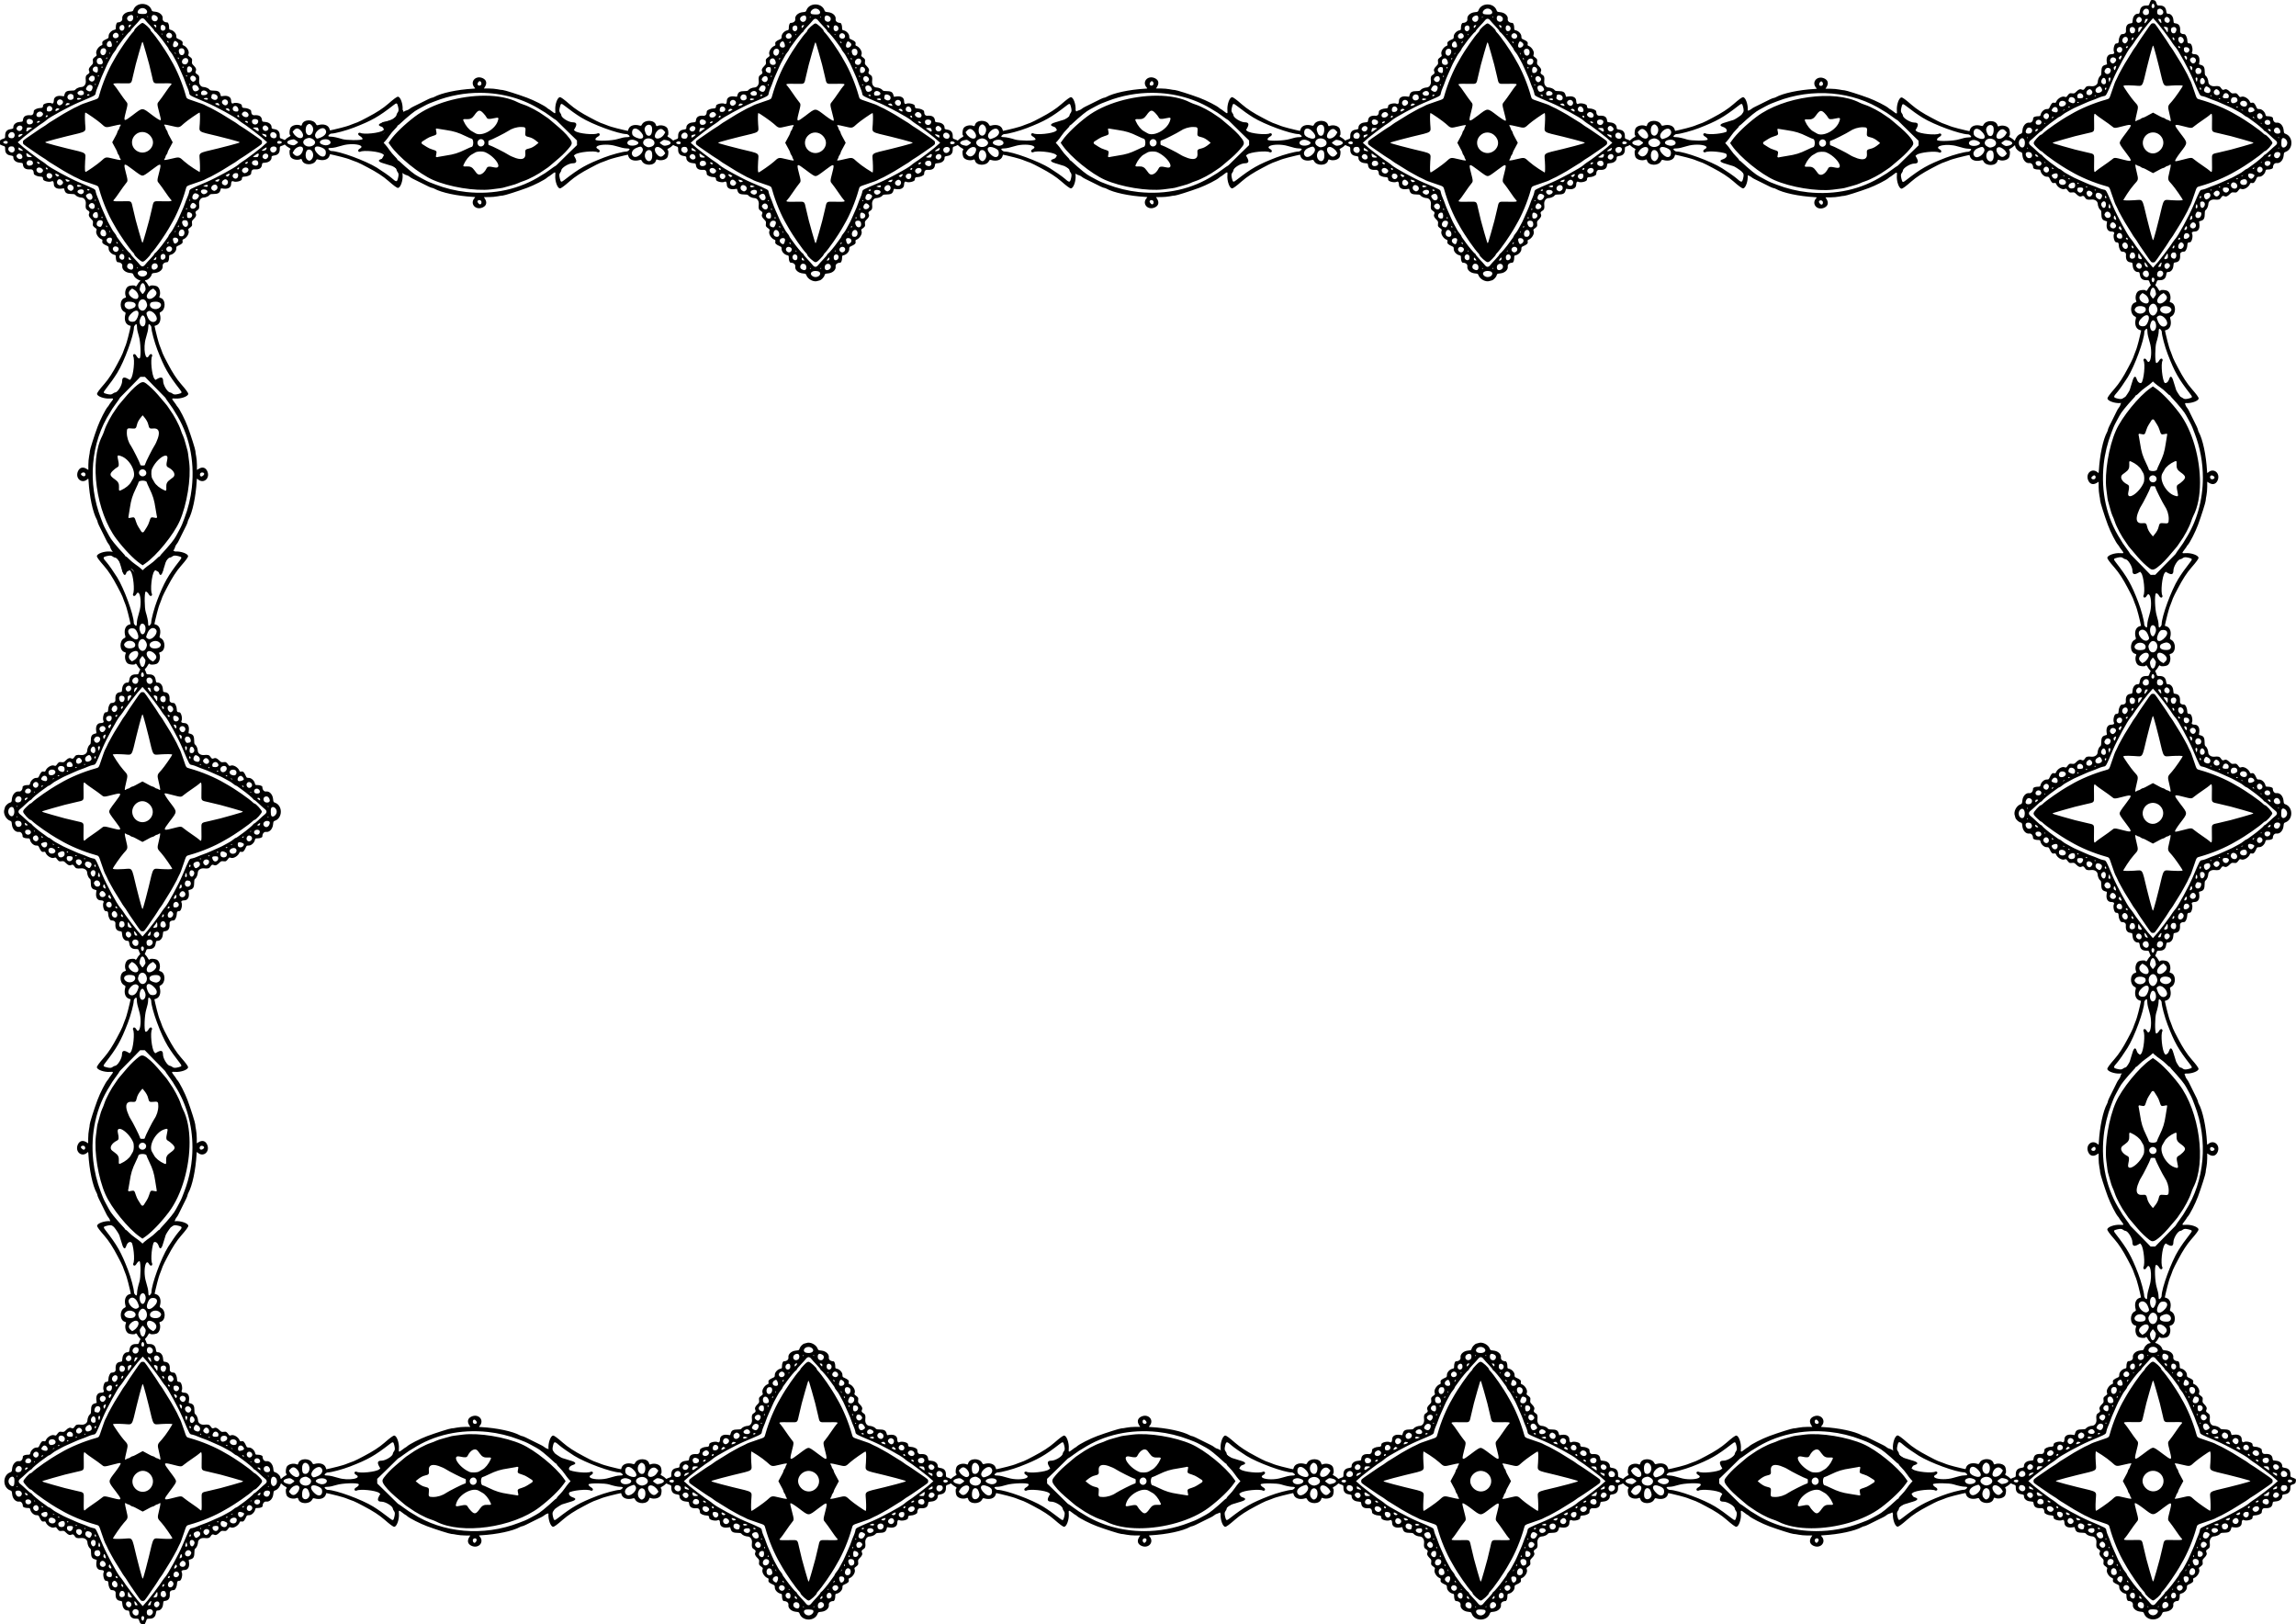 <?xml version="1.0" encoding="UTF-8" standalone="no"?>
<svg id="svg5256" xmlns:rdf="http://www.w3.org/1999/02/22-rdf-syntax-ns#" xmlns="http://www.w3.org/2000/svg" height="1131.5" viewBox="0 0 1600 1131.505" width="1600" version="1.1" xmlns:cc="http://creativecommons.org/ns#" xmlns:xlink="http://www.w3.org/1999/xlink" xmlns:dc="http://purl.org/dc/elements/1.1/">
<g id="g5324" transform="matrix(0 .357 -.357 0 1596.8 0)">
<path id="path5280" d="m1587.4 0.259c7.437 0 14.872 3.81 17.627 11.43 1.058 2.926 1.512 3.156 7.314 3.723 8.79 0.858 15.456 7.06 14.492 13.484-0.62 4.135 3.326 7.412 8.926 7.412 1.928 0 3.641 4.451 3.641 9.467 0 4.081 0.209 4.421 3.113 5.059 5.564 1.222 10.887 7.026 10.887 11.871 0 3.58 0.386 4.335 2.75 5.385 8.521 3.782 10.332 5.562 9.565 9.4-0.453 2.262-0.118 2.947 1.814 3.701 6.277 2.45 11.666 11.408 9.899 16.457-0.986 2.817-0.858 3.345 1.184 4.859 5.711 4.236 6.046 4.823 5.504 9.633-0.486 4.31-0.271 4.847 3.398 8.516 4.394 4.394 5.571 7.503 3.975 10.486-1.431 2.674-0.653 4.401 2.938 6.521 3.596 2.124 4.438 5.045 3.574 12.396-0.758 6.446 3.15 12.202 8.346 12.291 4.043 0.07 10.113 2.597 11.707 4.873 1.179 1.683 2.556 2.095 7.154 2.141 9.187 0.091 12.448 1.665 14.07 6.793l1.375 4.35 5.266-0.658c8.791-1.098 14.482 2.422 14.482 8.959 0 4.507 1.722 6.718 4.199 5.393 4.541-2.43 16.801 0.533 16.801 4.061 0 3.995 1.111 5.046 5.357 5.068 5.342 0.028 12.624 3.285 12.699 5.68 0.19 6.059 2.302 8.774 6.582 8.463 9.564-0.695 14.12 2.348 14.707 9.826 0.108 1.37 0.862 2.578 1.676 2.686s3.698 0.491 6.41 0.85c5.96 0.788 10.568 4.979 10.568 9.611 0 3.116 0.338 3.347 6.4 4.359 6.29 1.05 9.6 5.136 9.6 11.85 0 5.473 0.018 5.505 3.75 6.707 2.062 0.664 4.288 1.634 4.945 2.154 0.81 0.641 1.776 0.252 3-1.211 0.993-1.187 3.492-3.031 5.555-4.098 3.777-1.953 4.594-3.259 2.75-4.398-1.522-0.941-1.192-8.794 0.543-12.947 2.41-5.768 13.291-8.534 20.494-5.211 1.139 0.526 1.785-0.134 2.5-2.551 2.923-9.884 22.053-10.286 27.078-0.568 1.334 2.58 1.901 2.877 4.213 2.211 10.656-3.07 19.793-0.143 22.186 7.105l1.07 3.244 8.207-1.816c4.514-0.999 10.684-2.503 13.709-3.344s7.753-2.154 10.506-2.92c2.753-0.766 7.197-2.364 9.877-3.549 2.68-1.185 5.27-2.154 5.756-2.154 1.028 0 9.003-3.402 13.361-5.699 1.65-0.87 7.05-3.695 12-6.279 17.593-9.183 30.093-17.3 40.012-25.984 11.028-9.655 17.014-14.037 19.174-14.037 4.89 0 10.03 14.367 9.109 25.463 11.353 14.268-38.868 44.148-56.109 62.99l30.122 31.004c25.077 13.339 25.46 26.467 25.988 33.08 0.92 11.096-4.219 25.463-9.109 25.463-2.16 0-8.146-4.382-19.174-14.037-9.919-8.684-22.419-16.801-40.012-25.984-4.95-2.584-10.35-5.41-12-6.279-4.359-2.297-12.334-5.699-13.361-5.699-0.486 0-3.076-0.969-5.756-2.154-2.679-1.185-7.124-2.783-9.877-3.549-2.753-0.766-7.481-2.08-10.506-2.92-3.025-0.84-9.194-2.345-13.709-3.344l-8.207-1.816-1.07 3.244c-2.392 7.248-11.53 10.175-22.186 7.106-2.312-0.666-2.879-0.369-4.213 2.211-5.025 9.717-24.155 9.316-27.078-0.568-0.715-2.417-1.361-3.076-2.5-2.551-7.203 3.323-18.084 0.557-20.494-5.211-1.735-4.153-2.065-12.006-0.543-12.947 1.844-1.139 1.027-2.445-2.75-4.399-2.062-1.067-4.562-2.911-5.555-4.098-1.224-1.463-2.19-1.853-3-1.211-0.657 0.52-2.883 1.49-4.945 2.154-3.732 1.202-3.75 1.234-3.75 6.707 0 6.714-3.31 10.799-9.6 11.85-6.062 1.012-6.4 1.244-6.4 4.359 0 4.632-4.609 8.823-10.568 9.611-2.712 0.359-5.596 0.742-6.41 0.85s-1.568 1.316-1.676 2.686c-0.587 7.478-5.143 10.521-14.707 9.826-4.28-0.311-6.392 2.404-6.582 8.463-0.075 2.394-7.357 5.651-12.699 5.68-4.246 0.023-5.357 1.073-5.357 5.068 0 3.528-12.26 6.491-16.801 4.061-2.477-1.325-4.199 0.886-4.199 5.393 0 6.537-5.692 10.057-14.482 8.959l-5.266-0.658-1.375 4.35c-1.622 5.128-4.884 6.702-14.07 6.793-4.598 0.046-5.975 0.457-7.154 2.141-1.595 2.276-7.664 4.804-11.707 4.873-5.195 0.089-9.103 5.845-8.346 12.291 0.864 7.352 0.022 10.272-3.574 12.396-3.59 2.121-4.369 3.848-2.938 6.521 1.597 2.983 0.419 6.093-3.975 10.486-3.669 3.669-3.884 4.206-3.398 8.516 0.542 4.81 0.207 5.397-5.504 9.633-2.041 1.514-2.17 2.043-1.184 4.859 1.768 5.049-3.621 14.008-9.899 16.457-1.932 0.754-2.267 1.439-1.814 3.701 0.768 3.838-1.044 5.618-9.565 9.4-2.364 1.05-2.75 1.804-2.75 5.385 0 4.845-5.322 10.649-10.887 11.871-2.905 0.638-3.113 0.977-3.113 5.059 0 5.015-1.712 9.467-3.641 9.467-5.6 0-9.546 3.277-8.926 7.412 0.968 6.452-5.703 12.629-14.56 13.484-5.908 0.57-6.296 0.769-7.045 3.604-1.035 3.919-6.195 9.326-9.621 10.08-1.489 0.328-3.157 0.772-3.707 0.988-7.434 2.929-19.218-2.902-22.127-10.949-1.058-2.926-1.512-3.156-7.314-3.723-8.79-0.858-15.456-7.06-14.492-13.484 0.62-4.135-3.326-7.412-8.926-7.412-1.928 0-3.641-4.451-3.641-9.467 0-4.082-0.209-4.421-3.113-5.059-5.564-1.222-10.887-7.026-10.887-11.871 0-3.58-0.386-4.335-2.75-5.385-8.521-3.782-10.332-5.562-9.564-9.4 0.452-2.262 0.118-2.947-1.815-3.701-6.277-2.45-11.666-11.408-9.898-16.457 0.986-2.817 0.858-3.345-1.184-4.859-5.711-4.236-6.046-4.825-5.504-9.635 0.486-4.31 0.271-4.845-3.398-8.514-4.394-4.394-5.571-7.503-3.975-10.486 1.431-2.674 0.653-4.401-2.938-6.521-3.596-2.124-4.438-5.045-3.574-12.396 0.758-6.446-3.15-12.202-8.346-12.291-4.043-0.07-10.112-2.597-11.707-4.873-1.179-1.683-2.556-2.095-7.154-2.141-9.187-0.091-12.448-1.665-14.07-6.793l-1.375-4.35-5.266 0.658c-8.791 1.098-14.482-2.422-14.482-8.959 0-4.507-1.722-6.718-4.199-5.393-4.541 2.43-16.801-0.533-16.801-4.061 0-3.995-1.111-5.046-5.357-5.068-5.342-0.028-12.624-3.285-12.699-5.68-0.19-6.059-2.302-8.774-6.582-8.463-9.564 0.695-14.12-2.348-14.707-9.826-0.108-1.37-0.86-2.578-1.674-2.686s-3.7-0.491-6.412-0.85c-5.96-0.788-10.568-4.979-10.568-9.611 0-3.116-0.338-3.347-6.4-4.359-6.29-1.05-9.6-5.136-9.6-11.85 0-5.473-0.018-5.505-3.75-6.707-2.062-0.664-4.288-1.634-4.945-2.154-0.81-0.641-1.776-0.252-3 1.211-0.993 1.187-3.492 3.031-5.555 4.098-3.777 1.953-4.593 3.259-2.75 4.399 1.522 0.941 1.192 8.794-0.543 12.947-2.41 5.768-13.291 8.534-20.494 5.211-1.139-0.526-1.785 0.134-2.5 2.551-2.923 9.884-22.053 10.286-27.078 0.568-1.334-2.58-1.901-2.877-4.213-2.211-10.656 3.069-19.793 0.143-22.186-7.106l-1.07-3.244-8.207 1.816c-4.514 0.999-10.684 2.503-13.709 3.344s-7.753 2.154-10.506 2.92c-2.753 0.766-7.197 2.364-9.877 3.549s-5.27 2.154-5.756 2.154c-1.028 0-9.003 3.402-13.361 5.699-1.65 0.87-7.05 3.695-12 6.279-17.593 9.183-30.093 17.3-40.012 25.984-11.028 9.655-17.014 14.037-19.174 14.037-4.89 0-10.03-14.367-9.109-25.463 0.602-7.259 0.141-7.397-6.771-2.029-3.181 2.47-6.07 4.492-6.42 4.492-0.35 0-1.645 0.938-2.877 2.086-4.471 4.165-25.436 14.832-39.137 19.912-17.543 6.505-44.381 15.002-47.385 15.002-1.713 0-6.265 0.667-10.115 1.482-3.85 0.815-11.425 1.49-16.832 1.5l-9.832 0.018 2.199 3.557c4.368 7.068 2.662 13.306-4.535 16.58-13.907 6.326-25.724-7.391-15.807-18.35 1.693-1.871 1.627-1.916-3.193-2.197-30.941-1.804-61.437-8.306-75.654-16.129-1.46-0.803-3.31-1.461-4.111-1.461-1.632 0-9.671-3.711-23.524-10.857-5.109-2.636-11.081-5.583-13.27-6.549-2.189-0.966-5.305-2.871-6.926-4.234s-4.12-2.691-5.553-2.951c-3.002-0.544-8.837-4.06-13.641-8.217-4.225-3.657-14.477-10.177-16.092-10.234-0.677-0.024-3.03-0.732-5.231-1.57s-7.107-2.365-10.904-3.394c-9.488-2.572-11.495-5.904-4.846-8.043 16.332-5.255 7.395-18.148-12.615-18.199-10.167-0.026-9.949 0.274-9.949-13.75s-0.218-13.724 9.949-13.75c20.01-0.052 28.947-12.945 12.615-18.199-6.649-2.139-4.642-5.471 4.846-8.043 3.797-1.029 8.704-2.558 10.904-3.397 2.2-0.839 4.554-1.544 5.231-1.568 1.615-0.058 11.867-6.578 16.092-10.234 4.803-4.157 10.639-7.673 13.641-8.217 1.433-0.26 3.932-1.588 5.553-2.951s4.737-3.269 6.926-4.234c2.189-0.966 8.16-3.913 13.27-6.549 13.853-7.147 21.892-10.857 23.524-10.857 0.802 0 2.651-0.658 4.111-1.461 14.218-7.823 44.714-14.325 75.654-16.129 4.821-0.281 4.887-0.326 3.193-2.197-9.917-10.958 1.899-24.676 15.807-18.35 7.197 3.274 8.903 9.512 4.535 16.58l-2.199 3.557 9.832 0.018c5.407 0.01 12.982 0.684 16.832 1.5 3.85 0.815 8.402 1.482 10.115 1.482 3.003 0 29.842 8.497 47.385 15.002 13.7 5.08 34.666 15.747 39.137 19.912 1.232 1.148 2.527 2.086 2.877 2.086 0.35 0 3.239 2.022 6.42 4.492 6.913 5.368 7.373 5.23 6.771-2.029-0.92-11.096 4.219-25.463 9.109-25.463 2.16 0 8.146 4.382 19.174 14.037 9.919 8.684 22.419 16.801 40.012 25.984 4.95 2.584 10.35 5.41 12 6.279 4.359 2.297 12.334 5.699 13.361 5.699 0.486 0 3.076 0.969 5.756 2.154s7.124 2.783 9.877 3.549c2.753 0.766 7.481 2.08 10.506 2.92 3.025 0.84 9.195 2.345 13.709 3.344l8.207 1.816 1.07-3.244c2.392-7.248 11.53-10.175 22.186-7.105 2.312 0.666 2.879 0.369 4.213-2.211 5.025-9.717 24.155-9.316 27.078 0.568 0.715 2.417 1.361 3.076 2.5 2.551 7.203-3.323 18.084-0.557 20.494 5.211 1.735 4.153 2.065 12.007 0.543 12.947-1.843 1.139-1.027 2.445 2.75 4.398 2.062 1.067 4.562 2.911 5.555 4.098 1.224 1.463 2.19 1.852 3 1.211 0.657-0.52 2.883-1.49 4.945-2.154 3.732-1.202 3.75-1.234 3.75-6.707 0-6.714 3.31-10.799 9.6-11.85 6.062-1.013 6.4-1.244 6.4-4.359 0-4.632 4.609-8.823 10.568-9.611 2.712-0.359 5.598-0.742 6.412-0.85s1.566-1.316 1.674-2.686c0.587-7.478 5.143-10.521 14.707-9.826 4.28 0.311 6.392-2.404 6.582-8.463 0.075-2.394 7.357-5.651 12.699-5.68 4.247-0.023 5.357-1.073 5.357-5.068 0-3.528 12.26-6.491 16.801-4.061 2.477 1.325 4.199-0.886 4.199-5.393 0-6.537 5.692-10.057 14.482-8.959l5.266 0.658 1.375-4.35c1.622-5.128 4.884-6.702 14.07-6.793 4.598-0.046 5.975-0.457 7.154-2.141 1.595-2.276 7.664-4.804 11.707-4.873 5.195-0.089 9.103-5.845 8.346-12.291-0.864-7.351-0.022-10.272 3.574-12.396 3.591-2.121 4.369-3.848 2.938-6.521-1.597-2.983-0.419-6.093 3.975-10.486 3.669-3.669 3.884-4.206 3.398-8.516-0.542-4.81-0.207-5.396 5.504-9.633 2.041-1.514 2.17-2.043 1.184-4.859-1.768-5.049 3.621-14.008 9.898-16.457 1.932-0.754 2.267-1.439 1.815-3.701-0.768-3.838 1.044-5.618 9.564-9.4 2.364-1.05 2.75-1.804 2.75-5.385 0-4.845 5.322-10.649 10.887-11.871 2.905-0.638 3.113-0.977 3.113-5.059 0-5.015 1.712-9.467 3.641-9.467 5.6 0 9.546-3.277 8.926-7.412-0.963-6.424 5.702-12.627 14.492-13.484 5.802-0.566 6.257-0.797 7.314-3.723 2.755-7.62 10.19-11.43 17.627-11.43zm0 8.049c-6.453 0-12.368 7.8-7.975 10.516 1.649 1.019 11.249 1.467 13.975 0.652 6.721-2.009 1.8-11.168-6-11.168zm-21.699 13.484c-1.116 0.015-2.483 0.416-4.098 1.205-4.332 2.118-5.482 6.239-2.623 9.399 3.892 4.3 10.42 1.1 10.42-5.109 0-3.689-1.243-5.527-3.699-5.494zm43.801 0.031c-0.751-0.01-1.454 0.138-2.055 0.459-2.982 1.596-2.869 8.336 0.176 10.469 4.757 3.332 10.234 0.419 9.601-5.105-0.344-3.009-4.47-5.801-7.723-5.822zm-12.102 2.484c-0.55 0-1 0.199-1 0.441 0 0.242 0.45 0.719 1 1.059 0.55 0.34 1 0.141 1-0.441 0-0.583-0.45-1.059-1-1.059zm-19.941 0c-0.582 0-1.059 0.45-1.059 1s0.199 1 0.441 1c0.243 0 0.719-0.45 1.059-1s0.141-1-0.441-1zm9.941 3.932c-1.805 0-3.611 1.18-5.412 3.541-1.457 1.91-6.005 6.973-10.106 11.25-4.101 4.277-7.462 8.354-7.469 9.059-0.01 0.705-0.642 1.524-1.41 1.818-1.741 0.668-12.823 13.879-18.371 21.9-2.282 3.3-5.059 7.125-6.17 8.5-1.11 1.375-2.029 3.021-2.041 3.656-0.012 0.635-1.658 3.111-3.658 5.5-2.001 2.39-4.481 6.144-5.51 8.344-1.029 2.2-3.126 6.025-4.66 8.5-1.534 2.475-4.307 8.1-6.162 12.5-1.855 4.4-4.846 11.15-6.646 15s-4.252 9.925-5.449 13.5c-1.197 3.575-3.311 8.975-4.697 12s-2.912 7.507-3.389 9.959c-1.155 5.938 1.338 4.504-33.85 19.471-17.712 7.534-55.866 28.281-61.5 33.441-1.65 1.511-4.979 4.07-7.396 5.688-2.418 1.617-5.918 3.969-7.779 5.225-5.011 3.381-26.286 19.599-30.324 23.115-1.925 1.676-5.3 4.634-7.5 6.574l-4 3.527 4 3.527c2.2 1.94 5.575 4.898 7.5 6.574 4.038 3.516 25.313 19.734 30.324 23.115 1.861 1.256 5.362 3.607 7.779 5.225 2.418 1.617 5.747 4.176 7.396 5.688 5.634 5.16 43.788 25.908 61.5 33.441 35.188 14.967 32.694 13.532 33.85 19.471 0.477 2.452 2.002 6.934 3.389 9.959s3.5 8.425 4.697 12c1.197 3.575 3.649 9.65 5.449 13.5s4.791 10.6 6.646 15c1.855 4.4 4.628 10.025 6.162 12.5 1.534 2.475 3.631 6.3 4.66 8.5 1.029 2.2 3.509 5.954 5.51 8.344 2.001 2.39 3.646 4.865 3.658 5.5 0.012 0.635 0.931 2.281 2.041 3.656 1.11 1.375 3.888 5.2 6.17 8.5 5.548 8.021 16.63 21.232 18.371 21.9 0.768 0.295 1.403 1.113 1.41 1.818 0.01 0.705 3.368 4.782 7.469 9.059s8.648 9.34 10.106 11.25c3.602 4.723 7.222 4.723 10.824 0 1.457-1.91 6.005-6.973 10.106-11.25 4.101-4.277 7.462-8.354 7.469-9.059 0.01-0.705 0.642-1.524 1.41-1.818 1.741-0.668 12.823-13.879 18.371-21.9 2.282-3.3 5.06-7.125 6.17-8.5 1.11-1.375 2.029-3.021 2.041-3.656 0.012-0.635 1.658-3.11 3.658-5.5 2.001-2.389 4.481-6.144 5.51-8.344s3.126-6.025 4.66-8.5c1.534-2.475 4.307-8.1 6.162-12.5 1.855-4.4 4.846-11.15 6.646-15 1.8-3.85 4.252-9.925 5.449-13.5 1.197-3.575 3.311-8.975 4.697-12s2.912-7.507 3.389-9.959c1.155-5.938-1.338-4.504 33.85-19.471 17.712-7.534 55.866-28.281 61.5-33.441 1.65-1.511 4.979-4.07 7.396-5.688 2.418-1.618 5.918-3.969 7.779-5.225 5.011-3.381 26.286-19.599 30.324-23.115 1.925-1.676 5.3-4.634 7.5-6.574l4-3.527-4-3.527c-2.2-1.94-5.575-4.898-7.5-6.574-4.038-3.516-25.314-19.734-30.324-23.115-1.861-1.256-5.362-3.607-7.779-5.225-2.418-1.618-5.747-4.176-7.396-5.688-5.634-5.16-43.788-25.908-61.5-33.441-35.188-14.967-32.694-13.532-33.85-19.471-0.477-2.452-2.002-6.934-3.389-9.959s-3.5-8.425-4.697-12c-1.197-3.575-3.649-9.65-5.449-13.5-1.8-3.85-4.791-10.6-6.646-15-1.855-4.4-4.628-10.025-6.162-12.5-1.534-2.475-3.631-6.3-4.66-8.5s-3.509-5.954-5.51-8.344c-2.001-2.389-3.646-4.864-3.658-5.5-0.012-0.635-0.931-2.281-2.041-3.656-1.11-1.375-3.888-5.2-6.17-8.5-5.548-8.021-16.63-21.232-18.371-21.9-0.768-0.295-1.403-1.114-1.41-1.818-0.01-0.705-3.368-4.782-7.469-9.059s-8.648-9.34-10.106-11.25c-1.801-2.361-3.607-3.541-5.412-3.541zm0 9.068c3.055 0 16 11.761 16 14.537 0 0.634 0.958 2.011 2.129 3.059 2.292 2.051 11.191 13.658 16.871 22.006 8.192 12.04 13.473 20.185 15.82 24.398 1.379 2.475 3.576 6.3 4.883 8.5 11.307 19.034 22.098 44.83 28.738 68.699 1.883 6.768 1.229 6.295 15.059 10.922 15.503 5.187 20.815 7.206 23.586 8.969 1.328 0.845 3.989 2.146 5.914 2.891s3.95 1.678 4.5 2.072 5.5 3.092 11 5.994c5.5 2.902 14.275 8.079 19.5 11.504s11.114 7.082 13.086 8.125c1.972 1.044 5.349 3.229 7.504 4.859 4.066 3.076 5.933 4.334 10.77 7.244 1.573 0.947 4.273 2.692 6 3.879s8.766 6.017 15.641 10.736c16.794 11.528 16.334 11.116 16.334 14.606 0 3.489 0.46 3.078-16.334 14.605-6.875 4.719-13.914 9.55-15.641 10.736-1.727 1.187-4.427 2.932-6 3.879-4.836 2.91-6.704 4.169-10.77 7.244-2.155 1.63-5.532 3.816-7.504 4.859-1.972 1.043-7.861 4.7-13.086 8.125-5.225 3.425-14 8.601-19.5 11.504-5.5 2.902-10.45 5.599-11 5.994s-2.575 1.327-4.5 2.072-4.586 2.046-5.914 2.891c-2.771 1.763-8.083 3.782-23.586 8.969-13.829 4.627-13.176 4.154-15.059 10.922-6.64 23.87-17.431 49.665-28.738 68.699-1.307 2.2-3.504 6.025-4.883 8.5-2.347 4.214-7.628 12.358-15.82 24.398-5.68 8.348-14.579 19.955-16.871 22.006-1.171 1.048-2.129 2.424-2.129 3.059 0 0.634-2.923 4.165-6.496 7.846-5.176 5.331-7.109 6.691-9.504 6.691-3.055 0-16-11.761-16-14.537 0-0.635-0.958-2.011-2.129-3.059-2.292-2.051-11.191-13.658-16.871-22.006-8.192-12.04-13.473-20.185-15.82-24.398-1.379-2.475-3.576-6.3-4.883-8.5-11.307-19.034-22.098-44.83-28.738-68.699-1.883-6.768-1.229-6.295-15.059-10.922-15.503-5.187-20.815-7.206-23.586-8.969-1.328-0.844-3.989-2.146-5.914-2.891s-3.95-1.678-4.5-2.072-5.5-3.092-11-5.994c-5.5-2.902-14.275-8.079-19.5-11.504s-11.114-7.082-13.086-8.125c-1.972-1.043-5.349-3.229-7.504-4.859-4.066-3.075-5.933-4.334-10.77-7.244-1.573-0.947-4.273-2.692-6-3.879s-8.766-6.017-15.641-10.736c-16.794-11.528-16.334-11.116-16.334-14.605 0-3.489-0.46-3.078 16.334-14.606 6.875-4.719 13.914-9.55 15.641-10.736 1.727-1.187 4.427-2.932 6-3.879 4.836-2.911 6.704-4.169 10.77-7.244 2.155-1.63 5.532-3.816 7.504-4.859 1.972-1.043 7.861-4.7 13.086-8.125 5.225-3.425 14-8.601 19.5-11.504 5.5-2.902 10.45-5.599 11-5.994s2.575-1.327 4.5-2.072 4.587-2.046 5.914-2.891c2.771-1.763 8.083-3.782 23.586-8.969 13.829-4.627 13.176-4.154 15.059-10.922 6.64-23.869 17.431-49.665 28.738-68.699 1.307-2.2 3.504-6.025 4.883-8.5 2.348-4.214 7.628-12.358 15.82-24.398 5.68-8.348 14.579-19.955 16.871-22.006 1.171-1.048 2.129-2.424 2.129-3.059 0-2.776 12.945-14.537 16-14.537zm23.027 3.334c-1.254-0.032-0.988 0.853 0.625 3.067 2.327 3.194 3.348 3.261 3.348 0.217 0-1.617-0.71-2.57-2.207-2.961-0.762-0.199-1.348-0.312-1.766-0.322zm-46.055 0c-0.418 0.011-1.004 0.123-1.766 0.322-1.497 0.391-2.207 1.344-2.207 2.961 0 3.044 1.02 2.977 3.348-0.217 1.613-2.213 1.879-3.099 0.625-3.067zm62.152 0.44c-1.605 0.022-3.021 0.957-3.445 3.078-0.314 1.568-0.333 3.762-0.041 4.877 1.438 5.5 9.361 4.051 9.361-1.713 0-3.776-3.2-6.278-5.875-6.242zm-78.178 0.227c-3.792 0-6.128 2.541-5.752 6.262 0.384 3.801 3.443 5.94 6.469 4.523 4.538-2.125 3.962-10.785-0.717-10.785zm-12.846 15.121c-1.389 0.01-2.836 0.614-4.102 1.879-2.402 2.402-2.568 5.287-0.428 7.428 3.604 3.604 11.261-0.062 9.877-4.729-0.878-2.962-3.032-4.595-5.348-4.578zm103.68 0c-1.007 0.031-2.033 0.374-2.988 1.125-2.751 2.162-3.109 5.434-0.844 7.699 2.443 2.442 6.298 2.659 8.479 0.478 3.712-3.713-0.284-9.436-4.646-9.303zm-13.781 1.875c-0.55 0-1 0.199-1 0.441 0 0.242 0.45 0.719 1 1.059 0.55 0.34 1 0.141 1-0.441 0-0.583-0.45-1.059-1-1.059zm-75.941 0c-0.582 0-1.059 0.45-1.059 1s0.199 1 0.441 1c0.243 0 0.719-0.45 1.059-1s0.141-1-0.441-1zm-26.053 14.139c-4.092 0.074-7.315 6.552-4.613 10.111 1.977 2.604 8.208 2.382 8.914-0.318 0.723-2.764-1.633-9.358-3.473-9.719-0.279-0.055-0.555-0.079-0.828-0.074zm127.59 0.045c-0.152-0.01-0.296 0-0.43 0.029-1.84 0.361-4.196 6.955-3.473 9.719 1.317 5.036 10.307 1.682 10.307-3.846 0-2.12-4.124-5.797-6.404-5.902zm-112.04 0.229c-0.081-0.012-0.176-0.01-0.285 0.01-0.292 0.051-0.685 0.218-1.17 0.517-0.739 0.457-1.16 1.381-0.935 2.055 0.29 0.872 0.801 0.754 1.766-0.408 1.038-1.25 1.19-2.086 0.625-2.174zm96.887 0.068c-0.272 0.049-0.441 0.195-0.441 0.428 0 0.465 0.675 1.407 1.5 2.092 1.221 1.013 1.5 0.962 1.5-0.272 0-0.834-0.675-1.773-1.5-2.09-0.412-0.158-0.787-0.207-1.059-0.158zm-48.441 1.52c-0.323 0-1.073 1.688-1.666 3.75s-2.747 9.375-4.787 16.25c-4.768 16.07-8.924 32.156-12.078 46.744-3.286 15.199-2.443 14.468-16.412 14.236-23.603-0.392-24.069-0.296-19.707 4.133 1.293 1.312 5.849 7.562 10.125 13.887 4.276 6.325 9.567 13.646 11.758 16.268 4.624 5.535 4.633 4.719-0.277 24.002-4.217 16.561-3.284 16.866 13.211 4.307 21.261-16.188 18.344-16.188 39.668-0.023 3.666 2.779 8.379 6.042 10.473 7.25 6.816 3.934 6.798 4.028 2.576-12.303-4.733-18.311-4.731-17.708-0.115-23.232 2.191-2.622 7.482-9.943 11.758-16.268 4.276-6.325 8.832-12.574 10.125-13.887 4.362-4.429 3.896-4.525-19.707-4.133-13.97 0.232-13.126 0.963-16.412-14.236-3.154-14.588-7.31-30.674-12.078-46.744-2.04-6.875-4.194-14.188-4.787-16.25-0.593-2.062-1.343-3.75-1.666-3.75zm-75.648 12.449c-0.862-0.015-1.812 0.155-2.822 0.539-3.747 1.425-4.949 8.448-1.957 11.44 3.15 3.15 7.265 1.494 9.008-3.627 1.611-4.733-0.492-8.285-4.229-8.351zm152.05 0.086c-2.123-0.036-4.276 0.889-5.135 2.799-1.147 2.552 0.472 8.259 2.752 9.701 5.196 3.286 9.911-2.833 7.342-9.529-0.743-1.937-2.836-2.935-4.959-2.971zm-139.6 7.596c-0.172 0.05-0.488 0.433-0.93 1.193-0.584 1.004-0.851 2.035-0.594 2.293 0.258 0.257 0.749-0.263 1.092-1.156 0.603-1.572 0.718-2.414 0.432-2.33zm126.39 0.068c-0.105 0-0.166 0.095-0.166 0.301 0 0.55 0.436 1.675 0.969 2.5 0.533 0.825 0.969 1.05 0.969 0.5s-0.436-1.675-0.969-2.5c-0.333-0.516-0.628-0.797-0.803-0.801zm-132.6 9.99c-0.172 0.041-0.405 0.217-0.711 0.523-0.612 0.612-0.939 1.629-0.729 2.262 0.497 1.491 1.842 0.146 1.842-1.842 0-0.704-0.116-1.011-0.402-0.943zm139.01 0.19c-0.359 0.01-0.611 0.385-0.611 1.004 0 0.825 0.45 1.777 1 2.117 0.55 0.34 1-0.058 1-0.883 0-0.825-0.45-1.777-1-2.117-0.138-0.085-0.269-0.123-0.389-0.121zm-152.83 0.824c-0.867 0.01-1.878 0.264-3.109 0.732-3.17 1.205-3.854 7.737-1.1 10.492 0.864 0.864 2.856 1.572 4.428 1.572 5.501 0 7.013-3.233 4.199-8.986-1.307-2.672-2.512-3.833-4.418-3.811zm167.31 0.348c-5.14 0.132-9.385 7.011-5.519 10.877 0.864 0.864 2.856 1.572 4.428 1.572 6.175 0 8.917-9.94 3.328-12.064-0.75-0.285-1.502-0.404-2.236-0.385zm6.84 16.178c-2.297 0.088-3.932 2.35-3.932 6.271 0 3.442 0.445 4.956 1.582 5.393 5.975 2.293 11.258-5.513 6.59-9.738-1.323-1.198-2.617-1.815-3.772-1.914-0.159-0.014-0.316-0.018-0.469-0.012zm-11.932 0.272c-0.55 0-1 0.675-1 1.5s0.45 1.5 1 1.5 1-0.675 1-1.5-0.45-1.5-1-1.5zm-158 0c-0.55 0-1 0.675-1 1.5s0.45 1.5 1 1.5 1-0.675 1-1.5-0.45-1.5-1-1.5zm-12.102 0.117c-5.578-0.01-8.732 7.366-2.947 10.357 5.291 2.736 7.049 1.625 7.049-4.451 0-3.463-0.443-4.979-1.582-5.416-0.877-0.336-1.723-0.489-2.519-0.49zm5.203 16.826c-0.209-0.022-0.451 0.074-0.705 0.328-0.332 0.332-0.415 1.172-0.184 1.867 0.339 1.016 0.575 1.016 1.205 0 0.625-1.012 0.309-2.127-0.316-2.191zm171.9 0.057c-0.55 0-1 0.424-1 0.941 0 0.518 0.45 1.219 1 1.559s1-0.084 1-0.941-0.45-1.559-1-1.559zm12.145 0.924c-3.787 0.052-6.62 4.617-3.488 8.828 2.685 3.61 5.385 3.897 8.225 0.875 2.555-2.72 2.298-5.25-0.818-8.07-1.288-1.166-2.656-1.65-3.918-1.633zm-195.62 0.043c-1.878-0.065-4.021 0.85-5.451 2.668-2.645 3.362-2.606 4.516 0.242 7.191 5.064 4.758 12.023-1.591 8.65-7.893-0.681-1.273-1.981-1.916-3.441-1.967zm-558.04 9.691c-0.395 0.025-0.784 0.175-1.145 0.475-2.19 1.817-3.401 4.545-2.76 6.217 1.39 3.623 7.42 2.205 7.42-1.746 0-2.797-1.806-5.054-3.516-4.945zm747.52 6.342c-0.55 0-1 0.45-1 1s0.45 1 1 1 1-0.45 1-1-0.45-1-1-1zm-184 0c-0.55 0-1 0.45-1 1s0.45 1 1 1 1-0.45 1-1-0.45-1-1-1zm-10.551 1.836c-1.863 0.028-3.841 0.926-5.219 2.914-3.421 4.937-3.397 5.984 0.188 8.199 5.236 3.236 8.657 1.535 10.098-5.023 0.827-3.767-1.961-6.137-5.066-6.09zm205.25 0.16c-1.398-0.061-2.834 0.383-4.201 1.383-2.345 1.715-0.664 8.927 2.473 10.606 3.452 1.847 10.413-1.738 9.312-4.797-1.611-4.477-4.508-7.057-7.584-7.191zm17.441 10.896c-3.652-0.167-6.558 2.588-5.578 6.49 0.582 2.318 1.151 2.617 4.976 2.617 7.324 0 9.86-4.571 4.385-7.9-1.267-0.77-2.566-1.151-3.783-1.207zm-240.28 0c-1.217 0.056-2.517 0.437-3.783 1.207-3.417 2.078-3.867 3.967-1.506 6.328 2.802 2.802 10.077 2.103 10.867-1.045 0.979-3.902-1.926-6.657-5.578-6.49zm-534.56 3.572c-29.406-0.045-59.199 5.296-87.301 16.203-3.575 1.388-8.638 3.34-11.25 4.34-2.612 1-7.787 3.524-11.5 5.607-3.713 2.083-8.631 4.745-10.932 5.916-3.723 1.895-7.875 4.758-13.701 9.451-5.957 4.798-16.587 14.096-20.314 17.768-2.373 2.337-4.762 4.25-5.309 4.25s-0.994 0.565-0.994 1.256-2.449 3.622-5.443 6.512-7.488 8.288-9.986 11.994c-2.498 3.706-6.101 8.426-8.006 10.488l-3.463 3.75 3.463 3.75c1.904 2.062 5.507 6.782 8.006 10.488 2.498 3.706 6.992 9.104 9.986 11.994 2.994 2.89 5.443 5.821 5.443 6.512s0.447 1.256 0.994 1.256 2.936 1.913 5.309 4.25c3.728 3.672 14.358 12.969 20.314 17.768 5.826 4.693 9.978 7.556 13.701 9.451 2.3 1.171 7.219 3.833 10.932 5.916 3.713 2.083 8.888 4.607 11.5 5.607s7.675 2.952 11.25 4.34c18.819 7.304 40.57 12.594 60.5 14.711 53.912 5.728 104.94-5.627 146.78-32.662 3.73-2.41 7.016-4.381 7.303-4.381 0.287 0 4.749-3.15 9.916-7s9.747-7 10.176-7c0.429 0 2.369-1.688 4.311-3.75s11.192-11.175 20.557-20.25l17.025-16.5-0.035-4.518-0.033-4.519-16.986-16.48c-9.342-9.065-18.577-18.17-20.522-20.232-1.945-2.062-3.887-3.75-4.316-3.75-0.429 0-5.008-3.15-10.176-7-5.167-3.85-9.629-7-9.916-7-0.287 0-3.573-1.971-7.303-4.381-34.848-22.516-77.002-34.088-119.98-34.154zm514.93 3.121c-5.07-0.34-9.005 5.894-5.106 10.045 3.512 3.738 11.726 0.662 10.494-3.93-0.325-1.211-0.594-2.692-0.604-3.291s-1.161-1.611-2.562-2.25c-0.751-0.342-1.498-0.526-2.223-0.574zm278.08 0.125c-1.857 0.09-3.296 0.926-3.318 2.699-0.01 0.599-0.279 2.08-0.604 3.291-0.466 1.738 0.116 2.632 2.764 4.246 5.416 3.302 10.697 0.26 9.289-5.352-0.781-3.112-5.036-5.035-8.131-4.885zm-33.125 0.48c-0.448 0.016-0.88 0.124-1.238 0.346-0.843 0.521-0.789 0.945 0.201 1.572 1.861 1.179 3.857 1.107 3.857-0.141 0-1.043-1.477-1.825-2.82-1.777zm-210.36 0c-1.343-0.048-2.82 0.734-2.82 1.777 0 1.247 1.996 1.32 3.857 0.141 0.99-0.627 1.044-1.052 0.201-1.572-0.358-0.221-0.791-0.33-1.238-0.346zm-540.12 1.885c24.878 0.078 47.789 4.269 64.803 13.115 2.2 1.144 7.177 3.097 11.06 4.34 10.068 3.222 29.552 13.643 39.676 21.219 3.123 2.337 5.926 4.25 6.229 4.25 0.551 0 6.237 4.726 23.08 19.19 4.926 4.23 11.43 10.501 14.455 13.936 11.05 12.545 12.356 16.336 7.75 22.496-5.284 7.067-13.852 16.017-22.205 23.19-16.844 14.464-22.53 19.189-23.08 19.189-0.303 0-3.105 1.913-6.229 4.25-10.123 7.576-29.608 17.997-39.676 21.219-3.884 1.243-8.861 3.202-11.06 4.354-2.2 1.152-8.659 3.265-14.354 4.699-5.695 1.434-11.545 3.061-13 3.615-2.442 0.929-8.204 1.801-25.146 3.809-31.181 3.695-82.442-4.707-114-18.686-26.393-11.691-66.974-44.607-82.617-67.01l-3.666-5.25 3.666-5.25c8.704-12.465 27.8-30.842 47.69-45.893 34.47-26.084 89.131-40.93 136.62-40.781zm770.22 5.309c-0.321-0.021-0.664-0.022-1.027 0-0.415 0.025-0.856 0.081-1.318 0.168-2.063 0.387-3.34 1.08-2.865 1.555 1.316 1.317 6.981 2.207 7.605 1.195 0.99-1.601-0.147-2.77-2.394-2.918zm-249.86 0.018c-2.261 0.046-3.445 1.164-2.434 2.801 0.664 1.074 3.333 0.903 6.375-0.406 2.471-1.063 2.455-1.087-1.363-2.062-0.952-0.243-1.824-0.347-2.578-0.332zm285.84 2.859c-0.861 0.032-1.758 0.272-2.652 0.769-3.86 2.15-4.159 6.109-0.67 8.854 3.333 2.622 5.598 2.68 7.84 0.203 3.71-4.1 0.129-9.997-4.518-9.826zm-321.8 0c-4.647-0.171-8.228 5.726-4.518 9.826 2.241 2.477 4.506 2.419 7.84-0.203 3.489-2.745 3.19-6.704-0.67-8.854-0.894-0.498-1.792-0.738-2.652-0.769zm307.54 7.033c-0.329-0.024-0.678 0.016-1.055 0.117-1.148 0.308-2.424 0.566-2.836 0.574-1.969 0.036-0.404 1.939 2.398 2.916 5.216 1.818 6.154 1.489 4.211-1.477-0.914-1.395-1.731-2.057-2.719-2.131zm-293.28 0c-0.988 0.074-1.805 0.736-2.719 2.131-1.943 2.965-0.693 3.349 4.609 1.412 2.496-0.911 3.833-2.818 2-2.852-0.412-0.01-1.688-0.266-2.836-0.574-0.377-0.101-0.726-0.142-1.055-0.117zm642.31 0.863c-1.171-0.013-2.835 1.107-5.512 3.189-29.52 22.965-42.565 30.35-77.662 43.961-14.483 5.617-36.929 11.63-43.576 11.674-1.417 0.01-3.579 1.086-4.805 2.391-2.586 2.752-1.523 3.627 4.4 3.627 3.669 0 13.127 2.069 20.98 4.59 8.168 2.622 37.3 2.877 39.926 0.35 1.147-1.104-1.877-4.605-5.674-6.568-3.018-1.561-3.672-4.804-1.162-5.768 0.875-0.336 1.934-0.398 2.353-0.139 6.153 3.803 38.191 0.55 44.301-4.498l2.256-1.863-2.25-4c-4.285-7.616-2.883-11.104 4.465-11.104 8.028 0 22.239-8.823 22.307-13.85 0.012-0.907 0.903-2.775 1.978-4.15 2.263-2.892 2.439-5.292 0.869-11.807-0.995-4.127-1.689-6.018-3.195-6.035zm-991.35 0c-1.506 0.017-2.201 1.908-3.195 6.035-1.57 6.515-1.393 8.914 0.869 11.807 1.075 1.375 1.966 3.243 1.978 4.15 0.068 5.027 14.279 13.85 22.307 13.85 7.348 0 8.749 3.487 4.465 11.104l-2.25 4 2.256 1.863c6.11 5.048 38.148 8.301 44.301 4.498 0.419-0.259 1.479-0.197 2.354 0.139 2.51 0.963 1.856 4.207-1.162 5.768-4.35 2.25-6.845 5.433-5.394 6.883 2.87 2.87 32.112 1.797 42.883-1.574 7.536-2.358 13.863-3.68 17.625-3.68 6.044 0 7.118-0.861 4.52-3.627-1.226-1.305-3.388-2.382-4.805-2.391-15.521-0.103-66.616-18.84-88.609-32.494-10.229-6.35-19.486-12.916-32.629-23.141-2.677-2.082-4.34-3.203-5.512-3.189zm677 4.842c-4.581 0-6.92 6.249-3.498 9.346 1.813 1.641 7.224 2.27 8.506 0.988 2.81-2.81-0.836-10.334-5.008-10.334zm-362.7 0.068c-0.168-0.01-0.335-0.01-0.5 0-2.909 0.156-5.343 2.998-4.951 7.088 0.291 3.036 0.647 3.372 3.871 3.643 5.949 0.5 9.255-5.403 5.121-9.145-1.135-1.028-2.365-1.525-3.541-1.586zm346.79 4.572c-0.504 0.015-0.998 0.133-1.447 0.373-2.176 1.165-2.168 1.189 0.941 3.08 3.698 2.249 5.086 2.402 5.086 0.561 0-2.218-2.396-4.081-4.58-4.014zm-330.84 0c-2.186-0.068-4.582 1.794-4.582 4.014 0 1.807 1.899 1.583 5.363-0.633l2.861-1.83-2.195-1.176c-0.45-0.241-0.943-0.359-1.447-0.375zm-490.73 3.666c-2.841 0.143-5.619 3.052-9.848 9.129-4.055 5.828-8.04 7.803-14.934 7.406-6.966-0.401-7.548-0.026-5.877 3.779 3.861 8.79 10.623 17.084 16.104 19.754 1.764 0.859 4.557 2.474 6.207 3.588 11.778 7.949 38.11-5.626 44.225-22.799 2.68-7.526 2.057-8.115-6.582-6.225-10.754 2.353-13.408 2.031-15.352-1.863-0.94-1.883-3.861-5.608-6.49-8.277-2.996-3.042-5.244-4.604-7.453-4.492zm855.96 2.656c-1.113 0.016-2.218 0.36-3.205 1.137-3.315 2.607-3.304 5.203 0.033 7.828 2.923 2.299 7.321 2.718 9.166 0.873 3.807-3.807-1.171-9.906-5.994-9.838zm-399.32 0.045c-4.484-0.27-9.353 4.782-6.779 8.896 1.546 2.471 6.502 2.509 9.6 0.072 3.388-2.665 3.43-5.255 0.127-7.854-0.898-0.706-1.912-1.053-2.947-1.115zm310.95 1.992c-1.703 0-24.455 15.818-29.932 20.811-9.989 9.105-9.069 8.915-24.922 5.172-14.538-3.433-15.696-3.417-13.18 0.176 0.881 1.258 1.611 2.974 1.623 3.814 0.012 0.84 0.903 2.652 1.978 4.027 1.076 1.375 1.978 3.175 2.006 4 0.028 0.825 1.05 3.329 2.272 5.564s3.468 6.398 4.99 9.25l2.766 5.186-2.766 5.186c-1.522 2.852-3.768 7.014-4.99 9.25s-2.244 4.739-2.272 5.564c-0.028 0.825-0.93 2.625-2.006 4-1.075 1.375-1.966 3.187-1.978 4.027-0.012 0.84-0.742 2.557-1.623 3.814-2.517 3.593-1.358 3.609 13.18 0.176 15.853-3.743 14.933-3.933 24.922 5.172 3.85 3.509 12.081 9.627 18.291 13.596 6.21 3.968 11.448 7.215 11.641 7.215 0.988 0 1.188-9.008 0.476-21.5-1.006-17.674-5.282-14.72 35.592-24.594 9.35-2.259 19.7-4.906 23-5.883s9.037-2.574 12.75-3.549 6.75-2.088 6.75-2.475c0-0.387-3.038-1.5-6.75-2.475s-9.45-2.572-12.75-3.549-13.65-3.624-23-5.883c-40.874-9.874-36.598-6.919-35.592-24.594 0.711-12.492 0.512-21.5-0.476-21.5zm-222.86 0c-0.989 0-1.188 9.008-0.477 21.5 1.006 17.675 5.282 14.72-35.592 24.594-9.35 2.259-19.7 4.906-23 5.883s-9.037 2.574-12.75 3.549-6.75 2.088-6.75 2.475c0 0.387 3.038 1.5 6.75 2.475s9.45 2.572 12.75 3.549 13.65 3.624 23 5.883c40.874 9.874 36.598 6.919 35.592 24.594-0.438 7.7-0.59 15.688-0.336 17.75 0.254 2.062 0.751 3.711 1.103 3.664 2.163-0.289 24.074-15.61 29.785-20.826 9.846-8.992 8.948-8.808 24.777-5.07 14.538 3.433 15.696 3.417 13.18-0.176-0.881-1.258-1.611-2.974-1.623-3.814-0.012-0.84-0.903-2.652-1.978-4.027-1.075-1.375-1.978-3.175-2.006-4-0.028-0.825-1.05-3.329-2.272-5.564s-3.469-6.398-4.99-9.25l-2.766-5.186 2.766-5.186c1.522-2.852 3.768-7.014 4.99-9.25s2.244-4.739 2.272-5.564c0.028-0.825 0.93-2.625 2.006-4 1.076-1.375 1.966-3.187 1.978-4.027 0.012-0.84 0.742-2.557 1.623-3.814 2.517-3.593 1.358-3.609-13.18-0.176-15.853 3.743-14.933 3.934-24.922-5.172-5.476-4.992-28.228-20.811-29.932-20.811zm297.93 5c-1.991 0-1.928 2.621 0.082 3.393 2.373 0.911 2.691 0.758 2.025-0.975-0.334-0.87-0.607-1.77-0.607-2s-0.675-0.418-1.5-0.418zm-372.89 0c-1.162 0-2.607 1.985-2.607 3.582 0 0.518 1.104 0.42 2.75-0.244 1.702-0.687 1.589-3.338-0.143-3.338zm-34.371 7.4c-4.36-0.263-6.836 3.742-4.201 8.666 1.918 3.584 10.508 1.972 11.014-2.066 0.398-3.182-0.163-4.086-3.533-5.693-1.167-0.557-2.273-0.846-3.279-0.906zm440.88 0.236c-2.97-0.123-6.001 1.038-6.24 3.598-0.249 2.659 0.314 4.309 1.879 5.516 4.499 3.467 10.24 0.655 10.24-5.016 0-2.57-2.909-3.975-5.879-4.098zm-17.619 3.652c-0.442-0.024-0.875 0.029-1.238 0.17-1.65 0.64-1.639 0.776 0.178 2.113 3.56 2.62 6.382 1.184 3.072-1.562-0.511-0.424-1.275-0.68-2.012-0.721zm-404.47 0.021c-1.747-0.113-4.029 1.353-4.029 2.812 0 1.337 2.386 1.048 4.559-0.551 1.817-1.337 1.828-1.474 0.178-2.113-0.22-0.085-0.457-0.132-0.707-0.148zm527.94 5.826c-1.344-0.078-2.712 0.631-4.363 2.113-3.694 3.317-4.068 14.287-0.606 17.75 8.031 8.031 17.01-8.837 9.184-17.25-1.553-1.669-2.871-2.535-4.215-2.613zm-650.89 0.555c-3.426-0.131-7.264 2.456-8.477 7.598-0.694 2.945 2.396 11.453 4.689 12.91 6.184 3.93 10.581-2.207 9.812-13.699-0.298-4.462-3.002-6.693-6.025-6.809zm564.83 2.309c-5.282 0-7.34 6.427-3.092 9.656 3.505 2.664 9.184 0.308 9.184-3.811 0-1.877-4.136-5.846-6.092-5.846zm-479.41 0.301c-1.502 0.058-3.074 0.681-4.326 2.014-2.654 2.825-2.754 4.852-0.346 7.031 3.471 3.141 8.466 1.313 9.686-3.545 0.787-3.135-1.567-5.299-4.375-5.49-0.211-0.014-0.424-0.018-0.639-0.01zm-334.74 1.812c-8.89-0.083-18.444 2.887-25.922 8.057-4.831 3.34-32.281 17.159-35.34 17.791-2.787 0.576-3 0.935-3 5.039s0.213 4.463 3 5.039c3.059 0.632 30.509 14.451 35.34 17.791 3.015 2.085 9.961 5.282 15.168 6.981 13.228 4.315 19.774 1.053 18.703-9.318-0.682-6.613 0.235-7.827 7.027-9.309 5.189-1.132 9.97-3.755 15.762-8.649l3-2.535-3-2.535c-5.792-4.893-10.572-7.516-15.762-8.648-6.792-1.482-7.71-2.696-7.027-9.309 0.992-9.609 0.452-10.316-7.949-10.395zm794.65 1.906c-2.248 0.06-4.412 0.405-4.412 0.981 0 0.55 0.389 1 0.863 1s2.561 1.35 4.637 3c5.145 4.088 7.314 1.679 3.824-4.25-0.333-0.566-2.664-0.791-4.912-0.731zm-440.82 0c-2.248-0.06-4.579 0.164-4.912 0.731-0.243 0.412-0.753 2.212-1.137 4-0.868 4.045 0.123 4.095 4.961 0.25 2.076-1.65 4.162-3 4.637-3s0.863-0.45 0.863-1c0-0.575-2.165-0.92-4.412-0.981zm-131.82 1.096c-3.416 0.131-5.769 2.885-5.769 7.885 0 4.719 2.155 7.287 8.312 9.904 14.594 6.204 18.404-2.942 5.834-14.006-2.735-2.407-5.407-3.633-7.68-3.773-0.237-0.015-0.469-0.019-0.697-0.01zm-387.63 0.019c-1.505 0.093-1.298 1.497-0.178 6.33 1.197 5.164 0.373 6.051-7.928 8.523-3.701 1.102-8.528 3.308-10.729 4.902-2.201 1.594-5.421 3.632-7.156 4.529-4.121 2.131-4.121 5.029 0 7.16 1.735 0.897 4.955 2.935 7.156 4.529 2.201 1.594 7.028 3.8 10.729 4.902 8.301 2.472 9.125 3.359 7.928 8.524-0.506 2.181-0.93 4.527-0.943 5.215-0.022 1.14 3.073 1.792 4.061 0.856 0.229-0.217 6.941-1.374 14.916-2.57 16.67-2.5 24.311-4.842 39-11.943 5.775-2.792 11.047-5.079 11.715-5.084 1.875-0.013 3.285-3.45 3.285-8.008s-1.41-7.995-3.285-8.008c-0.668-0.01-5.94-2.292-11.715-5.084-14.47-6.996-22.292-9.426-38-11.809-7.425-1.126-14.962-2.341-16.75-2.699-0.911-0.182-1.604-0.297-2.106-0.266zm1091.9 0.232c-0.213-0.01-0.428-0.01-0.646 0.01-7.562 0.367-17.911 11.328-13.516 17.5 2.6 3.652 2.104 3.59 8.939 1.131 10.766-3.873 14.795-11.36 9.15-17.004-1.079-1.079-2.436-1.581-3.928-1.633zm-50.092 0.598c-2.034-0.051-3.994 1.022-5.998 3.217l-2.906 3.182 2.055 3.654c1.13 2.01 3.903 4.853 6.162 6.318 11.309 7.333 17.022-2.955 7.133-12.844-2.303-2.303-4.411-3.476-6.445-3.527zm-603.89 0.035c-6.653 0-14.464 12.72-10.5 17.1 3.667 4.052 13.223 0.135 17.279-7.082l2.055-3.654-2.906-3.182c-2.039-2.233-3.806-3.182-5.928-3.182zm301.04 6.908c-4.59 0.108-9.17 1.849-12.967 5.389-10.927 10.186-7.782 27.369 6.068 33.156 16.659 6.96 34.32-10.614 26.367-26.236-4.14-8.132-11.819-12.489-19.469-12.309zm-254.32 0.068c-1.514 0.044-3.143 0.744-4.641 2.338-2.389 2.543-2.72 4.798-1.139 7.752 1.208 2.257 8.075 2.74 9.721 0.684 4.119-5.149 0.602-10.907-3.941-10.773zm510.3 0.148c-0.212-0.01-0.423 0-0.631 0.019-3.652 0.309-6.46 4.032-4.369 8.412 1.828 3.83 9.053 4.873 10.824 1.562 1.672-3.124 1.263-5.584-1.332-8.021-1.425-1.338-3.006-1.938-4.492-1.973zm-20.754 3.144c-1.731-0.109-0.522 2.019 2.637 4.109 4.861 3.217 5.006 3.22 5.006 0.141 0-1.894-0.651-2.624-2.75-3.084-1.512-0.331-3.299-0.77-3.969-0.975-0.37-0.113-0.676-0.176-0.924-0.191zm-469.39 0.412c-0.261-0.001-0.575 0.029-0.941 0.096-5.506 1.001-6.029 1.327-6.029 3.742 0 3.049 0.571 3.038 5-0.088 3.04-2.146 3.795-3.742 1.971-3.75zm-91.275 7.662c-9.049 0.218-13.919 9.656-6.062 14.639 5.046 3.2 6.026 3.37 11.035 1.92 10.546-3.053 9.148-14.223-2.041-16.314-1.016-0.19-1.996-0.267-2.932-0.244zm651.31 0.072c-0.343 0.013-0.679 0.047-1.004 0.105-10.546 1.885-13.604 9.824-5.736 14.891 6.862 4.419 18.736 0.355 18.736-6.412 0-4.051-6.854-8.775-11.996-8.584zm-978.14 1.42c-2.215 0.146-4.43 1.413-5.797 4.008-1.414 2.683-0.779 6.299 1.508 8.586 4.089 4.089 11.428 0.602 11.428-5.43 0-4.303-2.963-6.908-6.191-7.158-0.314-0.024-0.631-0.027-0.947-0.01zm1010.9 1.164c-10.738 0-15.709 6.899-7.281 10.1 5.893 2.238 8.834 2.33 13.25 0.41 6.881-2.991 2.609-10.513-5.969-10.51zm-715.56 0c-8.739 0-12.869 7.576-5.75 10.551 6.503 2.717 18.031-0.183 18.031-4.535 0-2.356-7.466-6.014-12.281-6.016zm652.46 0.211c-1.012 0.01-2.253 0.271-4.168 0.699-10.172 2.276-10.705 7.545-1.01 9.986 5.956 1.5 6.459 1.421 10.721-1.683 4.587-3.341 4.6-3.099-0.346-6.6-2.462-1.743-3.511-2.419-5.197-2.402zm-589.36 0c-1.687-0.017-2.735 0.659-5.197 2.402-4.965 3.514-4.957 3.265-0.19 6.637 4.138 2.926 5.446 3.108 11.236 1.566 9.041-2.407 8.14-7.708-1.682-9.906-1.915-0.429-3.156-0.689-4.168-0.699zm27.654 3.037c-0.966 0-1.978 0.219-2.879 0.701-2.609 1.397-2.661 2.677-0.16 4.016 3.488 1.867 7.066 0.839 7.066-2.029 0-1.631-1.902-2.688-4.027-2.688zm533.44 0.051c-0.351 0.014-0.689 0.056-1.002 0.135-2.749 0.69-3.301 4.009-0.824 4.959 2.939 1.128 7.418-0.325 7.418-2.406 0-1.396-3.133-2.783-5.592-2.688zm142.67 6.346c-6.32 0-13.365 0.816-19.582 2.744-9.477 2.938-16.696 4.537-20.668 4.576-6.268 0.061-7.325 0.881-4.713 3.662 1.226 1.305 3.388 2.382 4.805 2.391 15.521 0.103 66.616 18.84 88.609 32.494 9.791 6.078 24.557 16.386 28.467 19.873 9.585 8.547 10.864 8.588 12.856 0.422 1.585-6.501 1.411-8.909-0.856-11.807-1.076-1.375-1.966-3.243-1.978-4.15-0.068-5.027-14.278-13.85-22.307-13.85-7.348 0-8.749-3.487-4.465-11.104l2.25-4-2.256-1.863c-6.11-5.048-38.148-8.301-44.301-4.498-0.419 0.259-1.479 0.197-2.353-0.139-2.51-0.963-1.856-4.207 1.162-5.768 9.629-4.979-0.767-8.977-14.67-8.984zm-818.16 0c-13.903 0.01-24.299 4.005-14.67 8.984 3.018 1.561 3.672 4.804 1.162 5.768-0.875 0.336-1.934 0.398-2.354 0.139-6.153-3.803-38.191-0.55-44.301 4.498l-2.256 1.863 2.25 4c4.285 7.616 2.883 11.104-4.465 11.104-8.028 0-22.239 8.823-22.307 13.85-0.012 0.907-0.903 2.775-1.978 4.15-2.263 2.892-2.439 5.292-0.869 11.807 1.768 7.336 2.589 7.605 8.707 2.846 29.52-22.965 42.565-30.35 77.662-43.961 14.483-5.617 36.929-11.63 43.576-11.674 1.417-0.01 3.579-1.086 4.805-2.391 2.612-2.781 1.554-3.601-4.713-3.662-3.972-0.039-11.191-1.638-20.668-4.576-6.218-1.928-13.262-2.748-19.582-2.744zm67.389 3.881c-1.627 0-3.955 0.854-7.994 2.57-8.233 3.499-11.212 11.005-6.312 15.904 6.575 6.575 23.5-8.277 18.09-15.875-1.232-1.73-2.156-2.595-3.783-2.6zm86.201 0.42c-2.324 0.011-4.793 0.719-5.473 1.988-1.63 3.045-1.226 5.539 1.279 7.893 6.299 5.917 13.877-1.782 8.441-8.576-0.72-0.9-2.441-1.313-4.248-1.305zm-52.553 0.055c-6.973 0-7.187 8.701-0.381 15.508 4.605 4.605 8.434 4.7 12.443 0.311l2.906-3.182-2.055-3.654c-2.414-4.295-9.152-8.982-12.914-8.982zm649.76 0.088c-7.507-0.102-7.683 7.37 2.137 16.014 7.292 6.419 14.146 4.431 14.146-4.102 0-4.719-2.155-7.287-8.312-9.904-3.192-1.357-5.869-1.979-7.971-2.008zm-84.8 0.04c-0.365-0.012-0.746 0-1.143 0.031-5.136 0.419-7.668 4.583-5.332 8.766 1.986 3.557 6.685 3.941 9.646 0.789 4.165-4.433 2.304-9.408-3.172-9.586zm51.627 0.107c-4.154-0.104-9.82 2.884-13.106 8.729l-2.055 3.654 2.906 3.182c5.508 6.03 14.401 1.903 17.043-7.91 1.364-5.065-1.124-7.563-4.789-7.654zm-66.758 1.746c-0.646 0-8.479 5.149-8.479 5.574 0 0.614 1.524 1.15 2.5 0.879 0.55-0.153 2.237-0.551 3.75-0.885 2.391-0.527 4.409-5.568 2.228-5.568zm-482.8 0.191c-0.644-0.018-0.68 0.749-0.68 2.289 0 1.894 0.651 2.624 2.75 3.084 1.512 0.332 3.299 0.772 3.969 0.977 2.962 0.907 1.898-1.529-1.713-3.918-2.43-1.608-3.683-2.413-4.326-2.432zm566.7 3.951c-0.737-0.024-1.509 0.08-2.309 0.334-5.105 1.62-6.28 15.226-1.658 19.201 3.527 3.034 5.647 2.931 8.771-0.428 6.152-6.613 2.316-18.88-4.805-19.107zm-650.38 0.062c-7.481-0.206-11.424 12.339-5.186 19.045 5.425 5.832 11.52 1.532 11.385-8.031-0.101-7.139-1.318-9.959-4.658-10.797-0.528-0.133-1.042-0.203-1.541-0.217zm-328.91 2.742c-4.264 0.029-8.621 0.761-10.59 2.09-1.65 1.114-4.443 2.728-6.207 3.588-5.48 2.67-12.242 10.964-16.104 19.754-1.671 3.805-1.089 4.181 5.877 3.779 6.894-0.397 10.878 1.578 14.934 7.406 1.375 1.976 3.4 4.649 4.5 5.939 4.899 5.749 13.861 1.298 19.291-9.58 1.944-3.895 4.597-4.217 15.352-1.863 17.58 3.847 2.288-20.912-18.44-29.854-2.037-0.879-5.297-1.282-8.613-1.26zm427.95 4.273c-0.952-0.092-0.998 1.176-0.291 3.92 0.811 3.147 1.163 3.379 5.557 3.664 5.042 0.328 6.071-0.782 2.441-2.631-1.238-0.63-3.481-2.133-4.984-3.342-1.256-1.009-2.152-1.556-2.723-1.611zm451.7 0.75c-0.116-0.01-0.239 0-0.369 0.01-0.945 0.099-2.261 0.742-3.869 2.019-2.076 1.65-4.162 3-4.637 3s-0.863 0.45-0.863 1c0 1.15 8.658 1.382 9.324 0.25 2.249-3.821 2.148-6.179 0.414-6.279zm14.684 0.061c-5.125 0.085-8.131 6.657-4.279 9.355 3.149 2.206 5.121 2.026 7.684-0.701 3.507-3.733 1.538-8.736-3.404-8.654zm-481.16 0.041c-1.302 0.065-2.582 0.623-3.607 1.756-2.26 2.497-2.077 4.426 0.66 6.998 4.059 3.814 10.436 1.3 9.199-3.627-0.776-3.091-3.212-4.983-5.693-5.125-0.186-0.011-0.373-0.011-0.559 0zm461.51 12.875c-3.03-0.048-6.503 1.529-6.818 4.053-0.384 3.066 0.121 3.986 3 5.475 6.565 3.395 11.42-1.175 8.014-7.541-0.719-1.344-2.378-1.958-4.195-1.986zm-441.43 0.053c-4.99 0-7.48 6.657-3.594 9.607 2.895 2.198 10.069 0.2 10.369-2.889 0.431-4.427-1.88-6.719-6.775-6.719zm425.4 3.1c-1.71 0.135-4.814 1.986-4.246 2.904 0.338 0.548 1.21 0.996 1.935 0.996 1.631 0 4.081-2.816 3.209-3.688-0.184-0.184-0.504-0.244-0.898-0.213zm-409.5 0c-0.395-0.031-0.714 0.029-0.898 0.213-0.351 0.351-0.069 1.326 0.627 2.164 1.445 1.741 3.612 1.993 4.518 0.527 0.568-0.918-2.536-2.769-4.246-2.904zm238.59 5.492c-1.966-0.115-6.278 2.947-14.01 8.834-13.523 10.296-17.117 12.574-19.834 12.574-2.717 0-6.311-2.278-19.834-12.574-16.495-12.559-17.428-12.257-13.211 4.305 4.91 19.283 4.902 18.467 0.277 24.002-2.191 2.622-7.482 9.943-11.758 16.268-4.276 6.325-8.832 12.574-10.125 13.887-4.362 4.429-3.896 4.525 19.707 4.133 13.97-0.232 13.126-0.963 16.412 14.236 3.154 14.588 7.31 30.674 12.078 46.744 2.04 6.875 4.194 14.188 4.787 16.25 0.593 2.062 1.343 3.75 1.666 3.75 0.323 0 1.073-1.688 1.666-3.75 0.593-2.062 2.747-9.375 4.787-16.25 4.768-16.07 8.924-32.156 12.078-46.744 3.286-15.199 2.442-14.469 16.412-14.236 23.603 0.392 24.069 0.296 19.707-4.133-1.293-1.312-5.849-7.562-10.125-13.887-4.276-6.325-9.567-13.646-11.758-16.268-4.624-5.535-4.632-4.719 0.277-24.002 2.24-8.798 3.026-13.008 0.799-13.139zm-235.36 5.531c-3.411-0.149-6.103 2.259-5.158 6.021 1.037 4.133 6.863 6.285 10.107 3.732 3.303-2.598 3.261-5.189-0.127-7.854-1.573-1.238-3.272-1.833-4.822-1.9zm402.77 0.043c-5.369 0.204-9.162 5.884-5.502 9.027 2.941 2.526 3.632 2.622 7.029 0.99 5.778-2.775 5.491-9.383-0.434-9.982-0.37-0.037-0.736-0.049-1.094-0.035zm-13.016 0.064c-0.096-0.012-0.204-0.011-0.326 0-0.326 0.034-0.748 0.152-1.268 0.352-0.904 0.347-1.643 1.257-1.643 2.023 0 1.942 2.649 1.748 3.416-0.25 0.524-1.365 0.492-2.046-0.18-2.127zm-376.47 0c-0.671 0.081-0.703 0.762-0.18 2.127 0.767 1.998 3.416 2.192 3.416 0.25 0-0.766-0.739-1.677-1.643-2.023-0.52-0.2-0.942-0.318-1.268-0.352-0.122-0.013-0.23-0.014-0.326 0zm6.164 10.91c-0.35-0.01-0.712 0-1.084 0.039-4.042 0.387-5.341 5.509-2.26 8.914 2.182 2.411 5.619 2.446 7.762 0.078 3.523-3.893 0.834-8.892-4.418-9.031zm364.13 0.01c-5.332 0.194-8.138 5.662-4.229 9.199 4.152 3.758 9.562 0.448 8.992-5.502-0.286-2.983-0.681-3.378-3.664-3.664-0.377-0.036-0.744-0.046-1.1-0.033zm-12.898 1.082c-0.9 0-2.361 0.532-4.244 1.678-3.012 1.832-3.054 1.948-1.09 3 2.629 1.407 2.575 1.416 4.521-0.734 2.256-2.493 2.313-3.948 0.812-3.943zm-338.4 0.119c-1.55 0.102-1.5 1.668 1.074 3.998 2.128 1.926 2.106 1.923 4.518 0.521 1.698-0.987 1.595-1.225-1.275-2.971-1.881-1.144-3.387-1.61-4.316-1.549zm19.969 10.635c-1.383-0.094-1.316 0.709-0.131 2.518 1.625 2.48 2.286 2.692 5.658 1.811 2.664-0.696 2.099-1.994-1.398-3.213-1.947-0.679-3.299-1.059-4.129-1.115zm298.93 0c-0.761-0.067-2.226 0.318-4.508 1.113-2.803 0.977-4.368 2.88-2.398 2.916 0.412 0.01 1.688 0.266 2.836 0.574 1.508 0.405 2.555-0.154 3.773-2.014 1.093-1.668 1.276-2.503 0.297-2.59zm-311.64 0.015c-4.664 0-6.724 7.692-2.797 10.443 1.222 0.856 2.922 1.557 3.777 1.557 2.701 0 6-3.015 6-5.484 0-2.595-4.201-6.516-6.981-6.516zm323.67 0.102c-1.183 0.066-2.461 0.718-4.053 1.971-3.243 2.551-3.425 6.261-0.412 8.371 1.222 0.856 2.922 1.557 3.777 1.557 5.146 0 7.942-6.934 4.172-10.346-1.212-1.097-2.301-1.618-3.484-1.553zm-303.2 10.352c-5.198 0.054-7.233 8.074-1.416 11.082 1.558 0.806 2.968 1.434 3.133 1.397 6.908-1.56 7.35-9.219 0.691-11.977-0.858-0.355-1.666-0.51-2.408-0.502zm282.99 0.012c-0.733-0.01-1.527 0.142-2.367 0.49-5.756 2.385-6.586 8.596-1.459 10.932 2.886 1.315 2.249 1.36 5.486-0.398 5.641-3.065 3.473-10.962-1.66-11.023zm-15.943 0.588c-1.05 0.027-2.479 0.384-4.217 1.088l-2.814 1.141 2.5 0.76c3.939 1.197 5.743 1.071 6.324-0.443 0.658-1.716-0.043-2.589-1.793-2.545zm-251.06 0c-1.75-0.044-2.451 0.829-1.793 2.545 0.581 1.514 2.385 1.641 6.324 0.443l2.5-0.76-2.814-1.141c-1.738-0.704-3.167-1.061-4.217-1.088zm232.12 8.115c-0.42 0.022-0.932 0.124-1.525 0.312-1.149 0.365-1.831 1.081-1.516 1.592 0.777 1.258 3.185 1.174 3.996-0.139 0.73-1.181 0.304-1.832-0.955-1.766zm-213.17 0c-1.26-0.066-1.685 0.585-0.955 1.766 0.811 1.313 3.219 1.396 3.996 0.139 0.316-0.51-0.366-1.227-1.516-1.592-0.594-0.188-1.106-0.29-1.525-0.312zm-12.644 0.662c-3.719-0.128-8.164 1.883-7.566 4.986 0.46 2.39 5.913 5.137 8.332 4.197 3.22-1.25 4.62-3.552 3.9-6.418-0.463-1.843-2.434-2.689-4.666-2.766zm238.77 0.17c-5.054 0-7.116 3.598-4.021 7.018 2.433 2.688 4.995 2.957 8.406 0.883 5.475-3.33 2.939-7.9-4.385-7.9zm-222.95 7.43c-1.163 0.079-2.479 0.578-3.961 1.494-3.802 2.35-3.85 3.339-0.395 8.326 4.128 5.957 11.958 2.658 9.91-4.176-1.185-3.955-2.997-5.818-5.555-5.645zm206.86 0.09c-0.221-0.012-0.436-0.013-0.646 0-0.48 0.03-0.927 0.128-1.32 0.307-3.555 1.62-5.569 8.905-2.984 10.795 4.38 3.203 9.441 0.705 11.791-5.82 0.788-2.187-3.528-5.097-6.84-5.281zm-759.75 12.291c-1.884-0.052-3.701 1-3.701 3.205 0 0.48 1.037 2.079 2.305 3.553 2.771 3.222 6.052 1.232 5.5-3.336-0.268-2.213-2.219-3.37-4.104-3.422zm748.3 0.19c-0.55 0-1 0.45-1 1s0.45 1 1 1 1-0.45 1-1-0.45-1-1-1zm-184 0c-0.55 0-1 0.45-1 1s0.45 1 1 1 1-0.45 1-1-0.45-1-1-1zm190.83 6.139c-0.138-0.01-0.267 0-0.385 0.021-3.203 0.629-5.956 5.483-4.871 8.588 1.877 5.372 11.426 2.69 11.426-3.209 0-1.8-4.102-5.278-6.17-5.4zm-197.77 0.32c-1.317 0.013-2.684 0.571-3.891 1.855-2.695 2.868-2.707 3.739-0.102 7.051 2.543 3.233 7.335 3.611 8.893 0.701 2.562-4.788-0.949-9.646-4.9-9.607zm185.32 9.924c-0.119 0-0.251 0.032-0.389 0.117-0.55 0.34-1 1.041-1 1.559 0 0.518 0.45 0.941 1 0.941s1-0.701 1-1.559c0-0.643-0.253-1.043-0.611-1.059zm-172.78 0c-0.359 0.016-0.611 0.415-0.611 1.059 0 0.858 0.45 1.559 1 1.559s1-0.424 1-0.941c0-0.517-0.45-1.219-1-1.559-0.138-0.085-0.269-0.122-0.389-0.117zm176.55 7.857c-2.198-0.053-3.162 1.795-3.162 5.721 0 3.478 0.442 4.994 1.582 5.432 7.095 2.723 12.062-6.456 5.367-9.918-1.535-0.794-2.788-1.21-3.787-1.234zm-181.21 0.012c-4.721 0.303-7.965 6.619-4.125 10.094 1.791 1.621 4.429 1.998 6.922 0.992 2.211-0.892 1.617-10.087-0.699-10.822-0.718-0.228-1.423-0.307-2.098-0.264zm170.05 8.748c-0.55 0-1 0.675-1 1.5s0.45 1.5 1 1.5 1-0.675 1-1.5-0.45-1.5-1-1.5zm-158 0c-0.55 0-1 0.675-1 1.5s0.45 1.5 1 1.5 1-0.675 1-1.5-0.45-1.5-1-1.5zm162 7c-5.504 0-7.011 3.231-4.197 9 3.001 6.152 10.197 4.814 10.197-1.896 0-4.702-2.029-7.104-6-7.104zm-166 0c-6.09 0-8.929 9.937-3.436 12.025 4.856 1.846 5.814 1.379 8.023-3.898 2.225-5.315 0.637-8.127-4.588-8.127zm153.6 10.19c-0.172 0.041-0.405 0.217-0.711 0.523-0.612 0.612-0.939 1.629-0.729 2.262 0.497 1.491 1.842 0.146 1.842-1.842 0-0.703-0.116-1.011-0.402-0.943zm-140.99 0.189c-0.359 0.01-0.611 0.385-0.611 1.004 0 0.825 0.45 1.777 1 2.117 0.55 0.34 1-0.058 1-0.883 0-0.825-0.45-1.777-1-2.117-0.138-0.085-0.269-0.123-0.389-0.121zm147.51 7.621c-5.153 0-8.253 8.292-4.721 12.625 0.503 0.617 4.418 1.087 5.601 0.672 5.799-2.034 5.053-13.297-0.881-13.297zm-154.3 0.016c-4.14-0.038-6.525 7.435-3.572 11.191 1.414 1.799 4.467 2.742 6.861 2.119 5.686-1.479 2.777-13.255-3.289-13.311zm141.99 2.115c-0.172 0.05-0.488 0.433-0.93 1.193-0.584 1.004-0.851 2.035-0.594 2.293s0.749-0.263 1.092-1.156c0.603-1.572 0.718-2.414 0.432-2.33zm-129.61 0.068c-0.105 0-0.166 0.094-0.166 0.301 0 0.55 0.436 1.675 0.969 2.5 0.533 0.825 0.969 1.05 0.969 0.5s-0.436-1.675-0.969-2.5c-0.333-0.516-0.628-0.797-0.803-0.801zm128.56 13.801c-4.268 0-5.243 2.289-3.33 7.818 1.528 4.417 3.302 4.969 6.891 2.147 4.853-3.817 2.656-9.965-3.561-9.965zm-127.4 0c-6.296 0-8.586 6.104-3.725 9.928 3.522 2.771 5.21 2.611 6.434-0.608 2.472-6.502 1.653-9.32-2.709-9.32zm114.37 8.098c-0.23 0.01-0.654 0.395-1.424 1.164-1.808 1.808-1.602 2.747 0.441 2.018 0.688-0.245 1.25-1.179 1.25-2.076 0-0.742-0.037-1.114-0.268-1.105zm-101.44 0.195c-0.222 0.04-0.293 0.362-0.293 0.979 0 0.834 0.675 1.773 1.5 2.09 0.825 0.317 1.5 0.196 1.5-0.27s-0.675-1.407-1.5-2.092c-0.611-0.507-0.985-0.747-1.207-0.707zm103.57 8.779c-1.719-0.065-3.54 0.605-4.914 1.978-2.266 2.266-1.907 5.537 0.844 7.699 5.096 4.006 12.204-3.608 7.635-8.178-0.954-0.954-2.228-1.45-3.564-1.5zm-105.69 0.045c-1.324 0.027-2.612 0.47-3.598 1.455-2.14 2.14-1.975 5.025 0.428 7.428 3.374 3.374 8.044 2.04 9.449-2.699 0.952-3.208-2.37-5.944-5.711-6.17-0.19-0.013-0.379-0.017-0.568-0.014zm91.389 6.883c-0.242 0-0.719 0.45-1.059 1s-0.141 1 0.441 1c0.583 0 1.059-0.45 1.059-1s-0.199-1-0.441-1zm-76.947 0.344c-0.359-0.06-0.611 0.161-0.611 0.598 0 0.583 0.45 1.059 1 1.059s1-0.199 1-0.441c0-0.242-0.45-0.719-1-1.059-0.138-0.085-0.269-0.136-0.389-0.156zm78.654 7.422c-0.588 0.017-1.193 0.157-1.797 0.432-2.657 1.211-3.6 3.897-2.789 7.951 1.131 5.657 9.32 2.877 9.32-3.164 0-3.108-2.188-5.295-4.734-5.219zm-80.543 0.01c-4.05-0.036-6.679 6.123-3.15 9.652 2.749 2.749 7.086 2.033 7.748-1.279 0.811-4.054-0.132-6.74-2.789-7.951-0.623-0.284-1.23-0.417-1.809-0.422zm66.688 6.224c-0.768 0-4.334 4.277-4.377 5.25-0.035 0.791 0.391 0.799 3.217 0.06 1.593-0.416 2.662-5.311 1.16-5.311zm-52.785 0.135c-0.463 0.038-0.625 0.822-0.625 2.365 0 1.375 0.413 2.5 0.918 2.5s1.63 0.274 2.5 0.608c2.1 0.806 1.95-0.587-0.361-3.357-1.205-1.445-1.969-2.153-2.432-2.115zm1.807 11.865c-5.035 0-7.4 7.713-3.182 10.373 6.068 3.826 9.75 2.556 9.75-3.365 0-4.244-2.591-7.008-6.568-7.008zm49.254 0.152c-1.419-0.068-2.977 0.363-4.463 1.404-2.974 2.083-3.163 8.87-0.289 10.408 3.515 1.881 9.431-1.291 9.891-5.303 0.435-3.798-2.017-6.361-5.139-6.51zm-14.127 7.848c-0.242 0-0.719 0.45-1.059 1s-0.141 1 0.441 1c0.583 0 1.059-0.45 1.059-1s-0.199-1-0.441-1zm-20.947 0.344c-0.359-0.06-0.611 0.161-0.611 0.598 0 0.583 0.45 1.059 1 1.059s1-0.199 1-0.441c0-0.242-0.45-0.719-1-1.059-0.138-0.085-0.269-0.136-0.389-0.156zm10.832 5.795c-8.382-0.268-12.947 4.961-6.863 9.746 1.647 1.295 4.136 2.115 6.42 2.115 9.153 0 12.738-9.611 4.25-11.392-1.333-0.28-2.609-0.43-3.807-0.469z"/>
<path id="path5301" d="m278.86 0c7.436 0 14.872 3.81 17.627 11.43 1.058 2.926 1.512 3.156 7.314 3.723 8.79 0.858 15.456 7.06 14.492 13.484-0.62 4.135 3.326 7.412 8.926 7.412 1.928 0 3.641 4.451 3.641 9.467 0 4.082 0.209 4.421 3.113 5.059 5.564 1.222 10.887 7.026 10.887 11.871 0 3.58 0.386 4.335 2.75 5.385 8.521 3.782 10.332 5.562 9.565 9.4-0.452 2.262-0.118 2.947 1.814 3.701 6.277 2.45 11.666 11.408 9.898 16.457-0.986 2.817-0.858 3.345 1.184 4.859 5.711 4.236 6.046 4.823 5.504 9.633-0.486 4.31-0.271 4.847 3.398 8.516 4.394 4.394 5.571 7.503 3.975 10.486-1.431 2.674-0.653 4.401 2.938 6.521 3.596 2.124 4.438 5.045 3.574 12.396-0.758 6.446 3.15 12.202 8.346 12.291 4.043 0.07 10.113 2.596 11.707 4.873 1.179 1.683 2.556 2.095 7.154 2.141 9.187 0.091 12.448 1.665 14.07 6.793l1.375 4.35 5.266-0.658c8.791-1.098 14.482 2.422 14.482 8.959 0 4.507 1.722 6.718 4.199 5.393 4.541-2.43 16.801 0.533 16.801 4.061 0 3.995 1.111 5.046 5.357 5.068 5.342 0.028 12.624 3.285 12.699 5.68 0.19 6.059 2.302 8.774 6.582 8.463 9.564-0.695 14.12 2.348 14.707 9.826 0.108 1.37 0.862 2.578 1.676 2.686 0.814 0.108 3.698 0.491 6.41 0.85 5.96 0.788 10.568 4.979 10.568 9.611 0 3.116 0.338 3.347 6.4 4.359 6.29 1.05 9.6 5.136 9.6 11.85 0 5.473 0.018 5.505 3.75 6.707 2.062 0.664 4.288 1.634 4.945 2.154 0.81 0.641 1.776 0.252 3-1.211 0.993-1.187 3.492-3.031 5.555-4.098 3.777-1.953 4.594-3.259 2.75-4.398-1.522-0.941-1.192-8.794 0.543-12.947 2.41-5.768 13.291-8.534 20.494-5.211 1.139 0.526 1.785-0.134 2.5-2.551 2.923-9.884 22.053-10.285 27.078-0.568 1.334 2.58 1.901 2.877 4.213 2.211 10.656-3.069 19.793-0.143 22.186 7.106l1.07 3.244 8.207-1.816c4.514-0.999 10.684-2.503 13.709-3.344s7.753-2.154 10.506-2.92c2.753-0.766 7.197-2.364 9.877-3.549s5.27-2.154 5.756-2.154c1.028 0 9.003-3.402 13.361-5.699 1.65-0.87 7.05-3.695 12-6.279 17.593-9.183 30.093-17.3 40.012-25.984 11.028-9.655 17.014-14.037 19.174-14.037 4.89 0 10.03 14.367 9.109 25.463 11.353 14.268-38.868 44.148-56.109 62.99l30.121 31.004c25.077 13.339 25.46 26.468 25.988 33.08 0.92 11.096-4.219 25.463-9.109 25.463-2.16 0-8.146-4.382-19.174-14.037-9.919-8.684-22.419-16.801-40.012-25.984-4.95-2.584-10.35-5.41-12-6.279-4.359-2.297-12.334-5.699-13.361-5.699-0.486 0-3.076-0.969-5.756-2.154s-7.124-2.783-9.877-3.549c-2.753-0.766-7.481-2.08-10.506-2.92-3.025-0.84-9.194-2.345-13.709-3.344l-8.207-1.816-1.07 3.244c-2.392 7.248-11.53 10.175-22.186 7.106-2.312-0.666-2.879-0.369-4.213 2.211-5.025 9.717-24.155 9.316-27.078-0.568-0.715-2.417-1.361-3.076-2.5-2.551-7.203 3.323-18.084 0.557-20.494-5.211-1.735-4.153-2.065-12.007-0.543-12.947 1.844-1.139 1.027-2.445-2.75-4.398-2.062-1.067-4.562-2.911-5.555-4.098-1.224-1.463-2.19-1.852-3-1.211-0.657 0.52-2.883 1.49-4.945 2.154-3.732 1.202-3.75 1.234-3.75 6.707 0 6.714-3.31 10.799-9.6 11.85-6.062 1.013-6.4 1.244-6.4 4.359 0 4.632-4.609 8.823-10.568 9.611-2.712 0.359-5.596 0.742-6.41 0.85-0.814 0.108-1.568 1.316-1.676 2.686-0.587 7.478-5.143 10.521-14.707 9.826-4.28-0.311-6.392 2.404-6.582 8.463-0.075 2.394-7.357 5.651-12.699 5.68-4.247 0.023-5.357 1.073-5.357 5.068 0 3.528-12.26 6.491-16.801 4.061-2.477-1.325-4.199 0.886-4.199 5.393 0 6.537-5.692 10.057-14.482 8.959l-5.266-0.658-1.375 4.35c-1.622 5.128-4.884 6.702-14.07 6.793-4.598 0.046-5.975 0.457-7.154 2.141-1.595 2.276-7.664 4.803-11.707 4.873-5.195 0.089-9.103 5.845-8.346 12.291 0.864 7.351 0.022 10.272-3.574 12.396-3.59 2.121-4.369 3.848-2.938 6.521 1.597 2.983 0.419 6.093-3.975 10.486-3.669 3.669-3.884 4.206-3.398 8.516 0.542 4.81 0.207 5.396-5.504 9.633-2.041 1.514-2.17 2.043-1.184 4.859 1.768 5.049-3.621 14.008-9.898 16.457-1.932 0.754-2.267 1.439-1.814 3.701 0.768 3.838-1.044 5.618-9.565 9.4-2.364 1.05-2.75 1.804-2.75 5.385 0 4.845-5.322 10.649-10.887 11.871-2.905 0.638-3.113 0.977-3.113 5.059 0 5.015-1.712 9.467-3.641 9.467-5.6 0-9.546 3.277-8.926 7.412 0.968 6.452-5.703 12.629-14.561 13.484-5.908 0.57-6.296 0.769-7.045 3.603-1.035 3.919-6.195 9.326-9.621 10.08-1.286 0.283-2.582 0.63-3.299 0.865-0.197 0.706 0.271 1.525 1.453 2.514 1.187 0.993 3.031 3.492 4.098 5.555 1.953 3.777 3.259 4.593 4.398 2.75 0.941-1.522 8.792-1.192 12.945 0.543 5.768 2.41 8.536 13.291 5.213 20.494-0.526 1.139 0.134 1.785 2.551 2.5 9.884 2.923 10.285 22.053 0.568 27.078-2.58 1.334-2.877 1.901-2.211 4.213 3.069 10.656 0.143 19.793-7.106 22.186l-3.244 1.07 1.816 8.209c0.999 4.514 2.503 10.682 3.344 13.707 0.84 3.025 2.154 7.753 2.92 10.506 0.766 2.753 2.362 7.197 3.547 9.877s2.156 5.27 2.156 5.756c0 1.028 3.402 9.003 5.699 13.361 0.87 1.65 3.695 7.05 6.279 12 9.183 17.593 17.3 30.093 25.984 40.012 9.655 11.028 14.037 17.014 14.037 19.174 0 4.89-14.367 10.03-25.463 9.109-7.259-0.602-7.397-0.141-2.029 6.771 2.47 3.181 4.492 6.07 4.492 6.42 0 0.35 0.938 1.645 2.086 2.877 4.165 4.471 14.832 25.436 19.912 39.137 6.505 17.543 15.002 44.381 15.002 47.385 0 1.713 0.667 6.266 1.482 10.115 0.816 3.85 1.49 11.425 1.5 16.832l0.018 9.832 3.557-2.199c7.068-4.368 13.306-2.662 16.58 4.535 6.326 13.907-7.393 25.724-18.352 15.807-1.871-1.693-1.916-1.627-2.197 3.193-1.804 30.941-8.304 61.437-16.127 75.654-0.803 1.46-1.461 3.31-1.461 4.111 0 1.632-3.71 9.671-10.857 23.523-2.636 5.109-5.583 11.081-6.549 13.27-0.966 2.189-2.873 5.305-4.236 6.926-1.363 1.62-2.691 4.12-2.951 5.553-0.544 3.002-4.06 8.837-8.217 13.641-3.657 4.225-10.176 14.477-10.234 16.092-0.024 0.677-0.73 3.03-1.568 5.231-0.839 2.2-2.367 7.107-3.397 10.904-2.572 9.488-5.904 11.495-8.043 4.846-5.255-16.332-18.145-7.395-18.197 12.615-0.026 10.167 0.274 9.949-13.75 9.949s-13.724 0.218-13.75-9.949c-0.051-20.01-12.945-28.947-18.199-12.615-2.139 6.649-5.471 4.642-8.043-4.846-1.029-3.797-2.558-8.704-3.397-10.904-0.839-2.2-1.544-4.554-1.568-5.231-0.058-1.615-6.577-11.867-10.234-16.092-4.157-4.803-7.673-10.639-8.217-13.641-0.26-1.433-1.588-3.932-2.951-5.553s-3.269-4.737-4.234-6.926c-0.966-2.189-3.913-8.16-6.549-13.27-7.147-13.853-10.857-21.892-10.857-23.523 0-0.802-0.658-2.651-1.461-4.111-7.823-14.218-14.325-44.714-16.129-75.654-0.281-4.821-0.326-4.887-2.197-3.193-10.958 9.917-24.676-1.899-18.35-15.807 3.274-7.197 9.51-8.903 16.578-4.535l3.559 2.199 0.016-9.832c0.01-5.407 0.685-12.982 1.5-16.832 0.816-3.85 1.482-8.402 1.482-10.115 0-3.003 8.497-29.842 15.002-47.385 5.08-13.7 15.747-34.666 19.912-39.137 1.148-1.232 2.086-2.527 2.086-2.877 0-0.35 2.022-3.239 4.492-6.42 5.368-6.913 5.23-7.373-2.029-6.771-11.096 0.92-25.463-4.219-25.463-9.109 0-2.16 4.382-8.146 14.037-19.174 8.684-9.919 16.803-22.419 25.986-40.012 2.584-4.95 5.41-10.35 6.279-12 2.297-4.359 5.697-12.334 5.697-13.361 0-0.486 0.971-3.076 2.156-5.756 1.185-2.68 2.781-7.124 3.547-9.877 0.766-2.753 2.082-7.481 2.922-10.506 0.84-3.025 2.345-9.193 3.344-13.707l1.816-8.209-3.246-1.07c-7.249-2.392-10.173-11.529-7.104-22.186 0.666-2.312 0.367-2.879-2.213-4.213-9.717-5.025-9.316-24.155 0.568-27.078 2.417-0.715 3.076-1.361 2.551-2.5-3.323-7.203-0.555-18.084 5.213-20.494 4.153-1.735 12.005-2.065 12.945-0.543 1.139 1.843 2.447 1.027 4.4-2.75 1.067-2.062 2.909-4.562 4.096-5.555 1.023-0.856 1.51-1.584 1.498-2.223-5.823-1.518-11.565-5.83-13.477-11.117-1.058-2.926-1.512-3.156-7.314-3.723-8.79-0.858-15.456-7.06-14.492-13.484 0.62-4.135-3.326-7.412-8.926-7.412-1.928 0-3.641-4.451-3.641-9.467 0-4.081-0.209-4.421-3.113-5.059-5.564-1.222-10.887-7.026-10.887-11.871 0-3.58-0.386-4.335-2.75-5.385-8.521-3.782-10.332-5.562-9.564-9.4 0.452-2.262 0.118-2.947-1.814-3.701-6.277-2.45-11.666-11.408-9.898-16.457 0.986-2.817 0.858-3.345-1.184-4.859-5.711-4.236-6.046-4.825-5.504-9.635 0.486-4.31 0.271-4.845-3.398-8.514-4.394-4.394-5.571-7.503-3.975-10.486 1.431-2.674 0.653-4.401-2.938-6.521-3.596-2.124-4.438-5.045-3.574-12.396 0.758-6.446-3.15-12.202-8.346-12.291-4.043-0.07-10.113-2.596-11.707-4.873-1.179-1.683-2.556-2.095-7.154-2.141-9.187-0.091-12.448-1.665-14.07-6.793l-1.375-4.35-5.266 0.658c-8.791 1.098-14.482-2.422-14.482-8.959 0-4.507-1.722-6.718-4.199-5.393-4.541 2.43-16.801-0.533-16.801-4.061 0-3.995-1.111-5.046-5.357-5.068-5.342-0.028-12.624-3.285-12.699-5.68-0.19-6.059-2.302-8.774-6.582-8.463-9.564 0.695-14.12-2.348-14.707-9.826-0.108-1.37-0.86-2.578-1.674-2.686-0.814-0.108-3.7-0.491-6.412-0.85-5.96-0.788-10.568-4.979-10.568-9.611 0-3.116-0.338-3.347-6.4-4.359-6.29-1.05-9.6-5.136-9.6-11.85 0-5.473-0.018-5.505-3.75-6.707-2.062-0.664-4.288-1.634-4.945-2.154-3.18 0.304-2.571-7.689 0-9.586 0.657-0.52 2.883-1.49 4.945-2.154 3.732-1.202 3.75-1.234 3.75-6.707 0-6.714 3.31-10.799 9.6-11.85 6.062-1.012 6.4-1.244 6.4-4.359 0-4.632 4.609-8.823 10.568-9.611 2.712-0.359 5.598-0.742 6.412-0.85s1.566-1.316 1.674-2.686c0.587-7.478 5.143-10.521 14.707-9.826 4.28 0.311 6.392-2.404 6.582-8.463 0.075-2.394 7.357-5.651 12.699-5.68 4.247-0.023 5.357-1.073 5.357-5.068 0-3.528 12.26-6.491 16.801-4.061 2.477 1.325 4.199-0.886 4.199-5.393 0-6.537 5.692-10.057 14.482-8.959l5.266 0.658 1.375-4.35c1.622-5.128 4.883-6.702 14.07-6.793 4.598-0.046 5.975-0.457 7.154-2.141 1.595-2.276 7.664-4.803 11.707-4.873 5.195-0.089 9.103-5.845 8.346-12.291-0.864-7.352-0.022-10.272 3.574-12.396 3.59-2.121 4.369-3.848 2.938-6.521-1.597-2.983-0.419-6.093 3.975-10.486 3.669-3.669 3.884-4.206 3.398-8.516-0.542-4.81-0.207-5.397 5.504-9.633 2.041-1.514 2.17-2.043 1.184-4.859-1.768-5.049 3.621-14.007 9.898-16.457 1.932-0.754 2.267-1.439 1.814-3.701-0.768-3.838 1.044-5.618 9.564-9.4 2.364-1.05 2.75-1.804 2.75-5.385 0-4.846 5.322-10.649 10.887-11.871 2.905-0.638 3.113-0.977 3.113-5.059 0-5.015 1.712-9.467 3.641-9.467 5.6 0 9.546-3.277 8.926-7.412-0.963-6.424 5.702-12.627 14.492-13.484 5.802-0.566 6.257-0.796 7.314-3.723 2.81-7.64 10.24-11.45 17.68-11.45zm0 8.049c-6.453 0-12.369 7.8-7.975 10.516 1.649 1.019 11.249 1.467 13.975 0.652 6.72-2.009 1.8-11.168-6-11.168zm-21.699 13.484c-1.116 0.015-2.483 0.416-4.098 1.205-4.332 2.117-5.482 6.239-2.623 9.398 3.892 4.3 10.42 1.099 10.42-5.109 0-3.689-1.243-5.527-3.699-5.494zm43.801 0.031c-0.751 0-1.454 0.138-2.055 0.459-2.982 1.596-2.869 8.336 0.176 10.469 4.757 3.332 10.234 0.419 9.602-5.106-0.344-3.009-4.47-5.801-7.723-5.822zm-12.102 2.484c-0.55 0-1 0.199-1 0.441 0 0.243 0.45 0.719 1 1.059 0.55 0.34 1 0.141 1-0.441 0-0.582-0.45-1.059-1-1.059zm-19.941 0c-0.582 0-1.059 0.45-1.059 1s0.199 1 0.441 1 0.719-0.45 1.059-1c0.34-0.55 0.141-1-0.441-1zm9.941 3.932c-1.805 0-3.611 1.18-5.412 3.541-1.457 1.91-6.005 6.973-10.105 11.25-4.101 4.277-7.462 8.354-7.469 9.059-0.007 0.705-0.642 1.524-1.41 1.818-1.741 0.668-12.823 13.879-18.371 21.9-2.282 3.3-5.06 7.125-6.17 8.5-1.11 1.375-2.029 3.021-2.041 3.656-0.012 0.635-1.658 3.111-3.658 5.5s-4.481 6.144-5.51 8.344-3.126 6.025-4.66 8.5-4.307 8.1-6.162 12.5-4.846 11.15-6.646 15-4.252 9.925-5.449 13.5-3.311 8.975-4.697 12-2.912 7.507-3.389 9.959c-1.155 5.938 1.338 4.504-33.85 19.471-17.712 7.534-55.866 28.281-61.5 33.441-1.65 1.511-4.979 4.07-7.396 5.688-2.418 1.618-5.918 3.969-7.779 5.225-5.011 3.381-26.286 19.599-30.324 23.115-1.925 1.676-5.3 4.634-7.5 6.574l-4 3.527 4 3.527c2.2 1.94 5.575 4.898 7.5 6.574 4.038 3.516 25.313 19.734 30.324 23.115 1.861 1.256 5.362 3.607 7.779 5.225 2.418 1.618 5.747 4.176 7.396 5.688 5.634 5.16 43.788 25.908 61.5 33.441 35.188 14.967 32.694 13.532 33.85 19.471 0.477 2.452 2.002 6.934 3.389 9.959s3.5 8.425 4.697 12c1.197 3.575 3.649 9.65 5.449 13.5 1.8 3.85 4.791 10.6 6.646 15 1.855 4.4 4.628 10.025 6.162 12.5s3.631 6.3 4.66 8.5 3.509 5.954 5.51 8.344c2.001 2.389 3.646 4.864 3.658 5.5 0.012 0.635 0.931 2.281 2.041 3.656 1.11 1.375 3.888 5.2 6.17 8.5 5.548 8.021 16.63 21.232 18.371 21.9 0.768 0.295 1.403 1.113 1.41 1.818 0.007 0.705 3.368 4.781 7.469 9.059s8.648 9.34 10.105 11.25c3.602 4.723 7.222 4.723 10.824 0 1.457-1.91 6.005-6.973 10.105-11.25 4.101-4.277 7.462-8.354 7.469-9.059 0.007-0.705 0.642-1.524 1.41-1.818 1.741-0.668 12.823-13.879 18.371-21.9 2.282-3.3 5.06-7.125 6.17-8.5 1.11-1.375 2.029-3.021 2.041-3.656 0.012-0.636 1.658-3.111 3.658-5.5 2.001-2.389 4.481-6.144 5.51-8.344s3.126-6.025 4.66-8.5 4.307-8.1 6.162-12.5 4.846-11.15 6.646-15 4.252-9.925 5.449-13.5 3.311-8.975 4.697-12 2.912-7.507 3.389-9.959c1.155-5.938-1.338-4.503 33.85-19.471 17.712-7.534 55.866-28.281 61.5-33.441 1.65-1.511 4.979-4.07 7.396-5.688 2.418-1.617 5.918-3.969 7.779-5.225 5.011-3.381 26.286-19.599 30.324-23.115 1.925-1.676 5.3-4.634 7.5-6.574l4-3.527-4-3.527c-2.2-1.94-5.575-4.898-7.5-6.574-4.038-3.516-25.313-19.734-30.324-23.115-1.861-1.256-5.362-3.607-7.779-5.225-2.418-1.617-5.747-4.176-7.396-5.688-5.634-5.16-43.788-25.908-61.5-33.441-35.188-14.967-32.694-13.532-33.85-19.471-0.477-2.452-2.002-6.934-3.389-9.959s-3.5-8.425-4.697-12c-1.197-3.575-3.649-9.65-5.449-13.5-1.8-3.85-4.791-10.6-6.646-15s-4.628-10.025-6.162-12.5-3.631-6.3-4.66-8.5c-1.029-2.2-3.509-5.954-5.51-8.344s-3.646-4.865-3.658-5.5c-0.012-0.635-0.931-2.281-2.041-3.656-1.11-1.375-3.888-5.2-6.17-8.5-5.548-8.021-16.63-21.232-18.371-21.9-0.768-0.295-1.403-1.114-1.41-1.818-0.007-0.705-3.368-4.781-7.469-9.059s-8.648-9.34-10.105-11.25c-1.801-2.361-3.607-3.541-5.412-3.541zm0 9.068c3.055 0 16 11.761 16 14.537 0 0.635 0.958 2.011 2.129 3.059 2.292 2.051 11.191 13.658 16.871 22.006 8.192 12.04 13.473 20.185 15.82 24.398 1.379 2.475 3.576 6.3 4.883 8.5 11.307 19.034 22.098 44.83 28.738 68.699 1.883 6.768 1.229 6.295 15.059 10.922 15.503 5.187 20.815 7.206 23.586 8.969 1.328 0.844 3.989 2.146 5.914 2.891s3.95 1.678 4.5 2.072 5.5 3.092 11 5.994 14.275 8.079 19.5 11.504 11.114 7.082 13.086 8.125c1.972 1.043 5.349 3.229 7.504 4.859 4.066 3.075 5.933 4.334 10.77 7.244 1.573 0.947 4.273 2.692 6 3.879s8.766 6.017 15.641 10.736c16.794 11.528 16.334 11.116 16.334 14.606 0 3.489 0.46 3.078-16.334 14.606-6.875 4.719-13.914 9.55-15.641 10.736-1.727 1.187-4.427 2.932-6 3.879-4.836 2.911-6.704 4.168-10.77 7.244-2.155 1.63-5.532 3.816-7.504 4.859-1.972 1.043-7.861 4.7-13.086 8.125-5.225 3.425-14 8.601-19.5 11.504-5.5 2.902-10.45 5.6-11 5.994s-2.575 1.327-4.5 2.072-4.586 2.046-5.914 2.891c-2.771 1.763-8.083 3.782-23.586 8.969-13.829 4.627-13.176 4.154-15.059 10.922-6.64 23.869-17.431 49.665-28.738 68.699-1.307 2.2-3.504 6.025-4.883 8.5-2.347 4.214-7.628 12.358-15.82 24.398-5.68 8.348-14.579 19.955-16.871 22.006-1.171 1.048-2.129 2.424-2.129 3.059s-2.923 4.165-6.496 7.846c-5.176 5.331-7.109 6.691-9.504 6.691-3.055 0-16-11.761-16-14.537 0-0.634-0.958-2.011-2.129-3.059-2.292-2.051-11.191-13.658-16.871-22.006-8.192-12.04-13.473-20.185-15.82-24.398-1.379-2.475-3.576-6.3-4.883-8.5-11.307-19.034-22.098-44.83-28.738-68.699-1.883-6.768-1.229-6.295-15.059-10.922-15.503-5.187-20.815-7.206-23.586-8.969-1.328-0.845-3.989-2.146-5.914-2.891s-3.95-1.678-4.5-2.072-5.5-3.092-11-5.994c-5.5-2.902-14.275-8.079-19.5-11.504s-11.114-7.082-13.086-8.125c-1.972-1.044-5.349-3.229-7.504-4.859-4.066-3.076-5.933-4.333-10.77-7.244-1.573-0.947-4.273-2.692-6-3.879s-8.766-6.017-15.641-10.736c-16.806-11.52-16.346-11.11-16.346-14.6 0-3.489-0.46-3.078 16.334-14.606 6.875-4.719 13.914-9.55 15.641-10.736 1.727-1.187 4.427-2.932 6-3.879 4.836-2.91 6.704-4.169 10.77-7.244 2.155-1.63 5.532-3.816 7.504-4.859 1.972-1.043 7.861-4.7 13.086-8.125 5.225-3.425 14-8.601 19.5-11.504 5.5-2.902 10.45-5.6 11-5.994s2.575-1.327 4.5-2.072 4.587-2.046 5.914-2.891c2.771-1.763 8.083-3.782 23.586-8.969 13.829-4.627 13.176-4.154 15.059-10.922 6.64-23.87 17.431-49.665 28.738-68.699 1.307-2.2 3.504-6.025 4.883-8.5 2.347-4.214 7.628-12.358 15.82-24.398 5.68-8.348 14.579-19.955 16.871-22.006 1.171-1.048 2.129-2.424 2.129-3.059 0-2.776 12.945-14.537 16-14.537zm23.027 3.334c-1.254-0.032-0.988 0.853 0.625 3.066 2.327 3.194 3.348 3.261 3.348 0.217 0-1.617-0.71-2.57-2.207-2.961-0.762-0.199-1.348-0.311-1.766-0.322zm-46.055 0c-0.418 0.011-1.004 0.123-1.766 0.322-1.497 0.391-2.207 1.344-2.207 2.961 0 3.044 1.02 2.978 3.348-0.217 1.613-2.213 1.879-3.098 0.625-3.066zm62.152 0.439c-1.605 0.022-3.021 0.957-3.445 3.078-0.314 1.568-0.333 3.762-0.041 4.877 1.438 5.5 9.361 4.051 9.361-1.713 0-3.776-3.2-6.278-5.875-6.242zm-78.178 0.227c-3.792 0-6.128 2.541-5.752 6.262 0.384 3.801 3.443 5.94 6.469 4.524 4.538-2.125 3.962-10.785-0.717-10.785zm90.834 15.121c-1.007 0.031-2.033 0.374-2.988 1.125-2.751 2.162-3.109 5.434-0.844 7.699 2.443 2.443 6.298 2.659 8.479 0.478 3.713-3.713-0.284-9.436-4.646-9.303zm-103.68 0c-1.389 0.01-2.836 0.614-4.102 1.879-2.402 2.402-2.568 5.287-0.428 7.428 3.604 3.604 11.261-0.062 9.877-4.729-0.878-2.962-3.032-4.595-5.348-4.578zm89.898 1.875c-0.55 0-1 0.199-1 0.441 0 0.243 0.45 0.719 1 1.059 0.55 0.34 1 0.141 1-0.441 0-0.582-0.45-1.059-1-1.059zm-75.941 0c-0.582 0-1.059 0.45-1.059 1s0.199 1 0.441 1 0.719-0.45 1.059-1c0.34-0.55 0.141-1-0.441-1zm-26.053 14.139c-4.092 0.074-7.315 6.552-4.613 10.111 1.977 2.605 8.208 2.382 8.914-0.318 0.723-2.764-1.633-9.357-3.473-9.719-0.279-0.055-0.555-0.079-0.828-0.074zm127.59 0.045c-0.152-0.01-0.296 0-0.43 0.029-1.84 0.361-4.196 6.955-3.473 9.719 1.317 5.036 10.307 1.682 10.307-3.846 0-2.12-4.124-5.797-6.404-5.902zm-112.04 0.229c-0.081-0.013-0.176-0.01-0.285 0.01-0.292 0.051-0.685 0.218-1.17 0.517-0.739 0.457-1.16 1.381-0.936 2.055 0.291 0.872 0.801 0.754 1.766-0.408 1.038-1.25 1.19-2.086 0.625-2.174zm97.363 0.068c-0.179-0.026-0.341-0.024-0.477 0-0.272 0.049-0.441 0.195-0.441 0.428 0 0.465 0.675 1.407 1.5 2.092 1.221 1.014 1.5 0.962 1.5-0.272 0-0.834-0.675-1.773-1.5-2.09-0.206-0.079-0.403-0.132-0.582-0.158zm-48.918 1.52c-0.323 0-1.073 1.688-1.666 3.75-0.593 2.062-2.747 9.375-4.787 16.25-4.768 16.07-8.924 32.156-12.078 46.744-3.286 15.199-2.442 14.469-16.412 14.236-23.603-0.392-24.069-0.296-19.707 4.133 1.293 1.312 5.849 7.562 10.125 13.887 4.276 6.325 9.567 13.646 11.758 16.268 4.624 5.535 4.633 4.719-0.277 24.002-4.217 16.561-3.284 16.866 13.211 4.307 21.261-16.188 18.344-16.188 39.668-0.024 3.666 2.779 8.379 6.042 10.473 7.25 6.816 3.934 6.798 4.028 2.576-12.303-4.733-18.311-4.731-17.708-0.115-23.232 2.191-2.622 7.482-9.943 11.758-16.268 4.276-6.325 8.832-12.574 10.125-13.887 4.362-4.429 3.896-4.525-19.707-4.133-13.97 0.232-13.126 0.963-16.412-14.236-3.154-14.588-7.31-30.674-12.078-46.744-2.04-6.875-4.194-14.188-4.787-16.25-0.593-2.063-1.343-3.75-1.666-3.75zm-75.648 12.449c-0.862-0.015-1.812 0.155-2.822 0.539-3.747 1.425-4.949 8.448-1.957 11.439 3.15 3.15 7.265 1.494 9.008-3.627 1.611-4.733-0.492-8.286-4.229-8.352zm152.05 0.086c-2.123-0.036-4.276 0.889-5.135 2.799-1.147 2.552 0.472 8.259 2.752 9.701 5.196 3.286 9.911-2.833 7.342-9.529-0.743-1.937-2.836-2.935-4.959-2.971zm-139.6 7.596c-0.172 0.05-0.488 0.433-0.93 1.193-0.584 1.004-0.851 2.036-0.594 2.293 0.257 0.258 0.749-0.263 1.092-1.156 0.603-1.572 0.718-2.414 0.432-2.33zm126.39 0.068c-0.105 0-0.166 0.094-0.166 0.301 0 0.55 0.436 1.675 0.969 2.5s0.969 1.05 0.969 0.5-0.436-1.675-0.969-2.5c-0.333-0.516-0.628-0.797-0.803-0.801zm-132.6 9.99c-0.172 0.041-0.405 0.217-0.711 0.523-0.612 0.612-0.939 1.629-0.729 2.262 0.497 1.491 1.842 0.146 1.842-1.842 0-0.703-0.116-1.011-0.402-0.943zm139.01 0.19c-0.359 0.01-0.611 0.385-0.611 1.004 0 0.825 0.45 1.777 1 2.117 0.55 0.34 1-0.058 1-0.883 0-0.825-0.45-1.777-1-2.117-0.138-0.085-0.269-0.123-0.389-0.121zm-152.83 0.824c-0.866 0.01-1.878 0.264-3.109 0.732-3.17 1.205-3.854 7.737-1.1 10.492 0.864 0.864 2.856 1.572 4.428 1.572 5.501 0 7.013-3.233 4.199-8.986-1.307-2.672-2.512-3.833-4.418-3.811zm167.31 0.348c-5.14 0.132-9.385 7.011-5.519 10.877 0.864 0.864 2.856 1.572 4.428 1.572 6.175 0 8.917-9.94 3.328-12.064-0.75-0.285-1.502-0.404-2.236-0.385zm6.84 16.176c-2.296 0.088-3.932 2.351-3.932 6.271 0 3.442 0.445 4.956 1.582 5.393 5.975 2.293 11.258-5.514 6.59-9.738-1.323-1.197-2.617-1.815-3.772-1.914-0.159-0.014-0.316-0.02-0.469-0.014zm-11.932 0.273c-0.55 0-1 0.675-1 1.5s0.45 1.5 1 1.5 1-0.675 1-1.5-0.45-1.5-1-1.5zm-158 0c-0.55 0-1 0.675-1 1.5s0.45 1.5 1 1.5 1-0.675 1-1.5-0.45-1.5-1-1.5zm-12.102 0.117c-5.577-0.01-8.731 7.366-2.947 10.357 5.291 2.736 7.049 1.625 7.049-4.451 0-3.463-0.443-4.979-1.582-5.416-0.877-0.337-1.723-0.489-2.519-0.49zm5.203 16.826c-0.209-0.022-0.451 0.074-0.705 0.328-0.332 0.332-0.415 1.172-0.184 1.867 0.339 1.016 0.575 1.016 1.205 0 0.626-1.012 0.309-2.127-0.316-2.191zm171.9 0.057c-0.55 0-1 0.424-1 0.941s0.45 1.219 1 1.559 1-0.084 1-0.941c0-0.858-0.45-1.559-1-1.559zm12.145 0.924c-3.787 0.052-6.62 4.617-3.488 8.828 2.685 3.61 5.385 3.897 8.225 0.875 2.555-2.72 2.298-5.25-0.818-8.07-1.288-1.166-2.656-1.65-3.918-1.633zm-195.62 0.043c-1.878-0.065-4.021 0.85-5.451 2.668-2.645 3.362-2.606 4.516 0.242 7.191 5.064 4.758 12.023-1.591 8.65-7.893-0.681-1.273-1.981-1.916-3.441-1.967zm189.48 16.037c-0.55 0-1 0.45-1 1s0.45 1 1 1 1-0.45 1-1-0.45-1-1-1zm-184 0c-0.55 0-1 0.45-1 1s0.45 1 1 1 1-0.45 1-1-0.45-1-1-1zm-10.551 1.836c-1.863 0.028-3.841 0.926-5.219 2.914-3.421 4.937-3.397 5.984 0.188 8.199 5.236 3.236 8.657 1.535 10.098-5.023 0.827-3.767-1.961-6.137-5.066-6.09zm205.25 0.16c-1.398-0.061-2.834 0.383-4.201 1.383-2.345 1.715-0.664 8.927 2.473 10.606 3.452 1.847 10.413-1.738 9.312-4.797-1.611-4.477-4.508-7.057-7.584-7.191zm17.441 10.896c-3.652-0.167-6.558 2.588-5.578 6.49 0.582 2.318 1.151 2.617 4.977 2.617 7.324 0 9.86-4.571 4.385-7.9-1.267-0.77-2.566-1.151-3.783-1.207zm-240.28 0c-1.217 0.056-2.517 0.437-3.783 1.207-3.417 2.078-3.867 3.967-1.506 6.328 2.802 2.802 10.077 2.103 10.867-1.045 0.979-3.902-1.926-6.657-5.578-6.49zm-19.633 6.693c-5.07-0.34-9.005 5.895-5.106 10.045 3.512 3.738 11.725 0.662 10.494-3.93-0.325-1.211-0.594-2.692-0.604-3.291-0.01-0.599-1.161-1.611-2.562-2.25-0.751-0.342-1.498-0.526-2.223-0.574zm278.08 0.125c-1.857 0.09-3.296 0.926-3.318 2.699-0.008 0.599-0.279 2.08-0.604 3.291-0.466 1.738 0.116 2.632 2.764 4.246 5.416 3.302 10.697 0.26 9.289-5.352-0.781-3.112-5.036-5.035-8.131-4.885zm-33.125 0.48c-0.448 0.016-0.88 0.124-1.238 0.346-0.843 0.521-0.789 0.945 0.201 1.572 1.861 1.179 3.857 1.107 3.857-0.141 0-1.043-1.477-1.825-2.82-1.777zm-210.36 0c-1.343-0.048-2.82 0.734-2.82 1.777 0 1.247 1.996 1.32 3.857 0.141 0.99-0.627 1.044-1.052 0.201-1.572-0.358-0.221-0.791-0.33-1.238-0.346zm230.1 7.193c-0.321-0.021-0.664-0.022-1.027 0-0.415 0.025-0.856 0.081-1.318 0.168-2.063 0.387-3.34 1.08-2.865 1.555 1.317 1.317 6.981 2.206 7.606 1.195 0.989-1.601-0.147-2.769-2.394-2.918zm-249.86 0.017c-2.261 0.046-3.445 1.164-2.434 2.801 0.664 1.074 3.333 0.903 6.375-0.406 2.471-1.063 2.455-1.087-1.363-2.062-0.952-0.243-1.824-0.347-2.578-0.332zm285.84 2.859c-0.861 0.032-1.758 0.272-2.652 0.769-3.86 2.15-4.159 6.109-0.67 8.854 3.333 2.622 5.598 2.68 7.84 0.203 3.71-4.1 0.129-9.997-4.518-9.826zm-321.8 0c-4.647-0.171-8.228 5.726-4.518 9.826 2.241 2.477 4.506 2.419 7.84-0.203 3.489-2.745 3.19-6.704-0.67-8.854-0.894-0.498-1.792-0.738-2.652-0.769zm307.54 7.033c-0.329-0.024-0.678 0.016-1.055 0.117-1.148 0.308-2.423 0.566-2.836 0.574-1.969 0.036-0.404 1.939 2.398 2.916 5.216 1.818 6.154 1.489 4.211-1.476-0.914-1.395-1.731-2.057-2.719-2.131zm-293.28 0c-0.988 0.074-1.805 0.736-2.719 2.131-1.943 2.965-0.693 3.349 4.609 1.412 2.496-0.911 3.833-2.818 2-2.852-0.412-0.01-1.688-0.266-2.836-0.574-0.377-0.101-0.725-0.142-1.055-0.117zm642.31 0.863c-1.171-0.013-2.835 1.107-5.512 3.189-29.52 22.965-42.565 30.35-77.662 43.961-14.483 5.617-36.929 11.63-43.576 11.674-1.417 0.01-3.579 1.086-4.805 2.391-2.586 2.752-1.523 3.627 4.4 3.627 3.669 0 13.127 2.069 20.98 4.59 8.168 2.622 37.3 2.877 39.926 0.35 1.147-1.104-1.877-4.605-5.674-6.568-3.018-1.561-3.672-4.804-1.162-5.768 0.875-0.336 1.934-0.398 2.353-0.139 6.153 3.803 38.191 0.55 44.301-4.498l2.256-1.863-2.25-4c-4.285-7.616-2.883-11.104 4.465-11.104 8.028 0 22.239-8.823 22.307-13.85 0.012-0.907 0.903-2.775 1.978-4.15 2.263-2.893 2.439-5.292 0.869-11.807-0.995-4.127-1.689-6.018-3.195-6.035zm-314.35 4.842c-4.581 0-6.92 6.249-3.498 9.346 1.813 1.641 7.224 2.27 8.506 0.988 2.81-2.81-0.836-10.334-5.008-10.334zm-362.7 0.068c-0.168-0.01-0.335-0.01-0.5 0-2.909 0.156-5.343 2.997-4.951 7.088 0.291 3.036 0.647 3.372 3.871 3.643 5.949 0.5 9.255-5.403 5.121-9.145-1.135-1.028-2.365-1.525-3.541-1.586zm346.79 4.572c-0.504 0.015-0.998 0.133-1.447 0.373-2.176 1.165-2.168 1.189 0.941 3.08 3.698 2.249 5.086 2.402 5.086 0.56 0-2.218-2.396-4.081-4.58-4.014zm-330.84 0c-2.186-0.068-4.582 1.794-4.582 4.014 0 1.807 1.899 1.583 5.363-0.633l2.861-1.83-2.195-1.176c-0.45-0.241-0.943-0.359-1.447-0.375zm365.22 6.322c-1.113 0.016-2.218 0.36-3.205 1.137-3.315 2.607-3.304 5.203 0.033 7.828 2.923 2.299 7.321 2.718 9.166 0.873 3.807-3.807-1.171-9.906-5.994-9.838zm-399.32 0.045c-4.484-0.27-9.353 4.782-6.779 8.896 1.546 2.471 6.502 2.509 9.6 0.072 3.388-2.665 3.43-5.255 0.127-7.854-0.898-0.706-1.912-1.053-2.947-1.115zm310.95 1.992c-1.703 0-24.455 15.818-29.932 20.81-9.989 9.105-9.069 8.915-24.922 5.172-14.538-3.433-15.696-3.417-13.18 0.176 0.881 1.258 1.611 2.974 1.623 3.814 0.012 0.84 0.903 2.652 1.978 4.027s1.978 3.175 2.006 4 1.05 3.329 2.272 5.564c1.222 2.236 3.469 6.398 4.99 9.25l2.766 5.186-2.766 5.186c-1.522 2.852-3.768 7.014-4.99 9.25-1.222 2.236-2.244 4.739-2.272 5.564s-0.93 2.625-2.006 4c-1.075 1.375-1.966 3.187-1.978 4.027-0.012 0.84-0.742 2.557-1.623 3.814-2.517 3.593-1.358 3.609 13.18 0.176 15.853-3.743 14.933-3.933 24.922 5.172 3.85 3.509 12.081 9.627 18.291 13.596 6.21 3.968 11.448 7.215 11.641 7.215 0.988 0 1.188-9.008 0.477-21.5-1.006-17.675-5.282-14.72 35.592-24.594 9.35-2.259 19.7-4.906 23-5.883s9.037-2.574 12.75-3.549 6.75-2.088 6.75-2.475-3.038-1.5-6.75-2.475-9.45-2.572-12.75-3.549-13.65-3.624-23-5.883c-40.874-9.874-36.598-6.919-35.592-24.594 0.711-12.492 0.512-21.5-0.477-21.5zm-222.86 0c-0.988 0-1.188 9.008-0.477 21.5 1.006 17.674 5.282 14.72-35.592 24.594-9.35 2.259-19.7 4.906-23 5.883s-9.037 2.574-12.75 3.549-6.75 2.088-6.75 2.475 3.038 1.5 6.75 2.475 9.45 2.572 12.75 3.549 13.65 3.624 23 5.883c40.874 9.874 36.598 6.919 35.592 24.594-0.438 7.7-0.59 15.688-0.336 17.75 0.254 2.062 0.751 3.711 1.103 3.664 2.163-0.289 24.074-15.61 29.785-20.826 9.846-8.992 8.948-8.808 24.777-5.07 14.538 3.433 15.696 3.417 13.18-0.176-0.881-1.258-1.611-2.974-1.623-3.814-0.012-0.84-0.903-2.652-1.978-4.027s-1.978-3.175-2.006-4-1.05-3.329-2.272-5.564c-1.222-2.236-3.469-6.398-4.99-9.25l-2.766-5.186 2.766-5.186c1.522-2.852 3.768-7.014 4.99-9.25 1.222-2.236 2.244-4.739 2.272-5.564s0.93-2.625 2.006-4c1.075-1.375 1.966-3.187 1.978-4.027 0.012-0.84 0.742-2.557 1.623-3.814 2.517-3.593 1.358-3.609-13.18-0.176-15.853 3.743-14.933 3.933-24.922-5.172-5.477-4.992-28.228-20.81-29.932-20.81zm297.93 5c-1.991 0-1.928 2.621 0.082 3.393 2.373 0.911 2.691 0.758 2.025-0.975-0.334-0.87-0.607-1.77-0.607-2 0-0.23-0.675-0.418-1.5-0.418zm-372.89 0c-1.162 0-2.607 1.985-2.607 3.582 0 0.518 1.104 0.42 2.75-0.244 1.702-0.687 1.589-3.338-0.143-3.338zm-34.371 7.4c-4.36-0.264-6.836 3.742-4.201 8.666 1.918 3.584 10.509 1.972 11.014-2.066 0.398-3.182-0.163-4.086-3.533-5.693-1.167-0.556-2.273-0.845-3.279-0.906zm440.88 0.236c-2.97-0.123-6.001 1.038-6.24 3.598-0.249 2.659 0.313 4.309 1.879 5.516 4.499 3.467 10.24 0.655 10.24-5.016 0-2.57-2.909-3.975-5.879-4.098zm-17.619 3.652c-0.442-0.024-0.875 0.029-1.238 0.17-1.65 0.64-1.639 0.776 0.178 2.113 3.56 2.62 6.382 1.184 3.072-1.562-0.511-0.424-1.275-0.68-2.012-0.721zm-404.47 0.021c-1.747-0.113-4.029 1.353-4.029 2.812 0 1.337 2.386 1.048 4.559-0.551 1.817-1.337 1.828-1.474 0.178-2.113-0.22-0.085-0.457-0.132-0.707-0.148zm527.94 5.826c-1.344-0.078-2.712 0.631-4.363 2.113-3.694 3.317-4.068 14.287-0.605 17.75 8.031 8.031 17.01-8.837 9.184-17.25-1.553-1.669-2.871-2.535-4.215-2.613zm-86.061 2.864c-5.282 0-7.34 6.427-3.092 9.656 3.505 2.665 9.184 0.308 9.184-3.811 0-1.877-4.136-5.846-6.092-5.846zm-479.41 0.301c-1.502 0.058-3.074 0.681-4.326 2.014-2.654 2.825-2.754 4.852-0.346 7.031 3.471 3.141 8.466 1.313 9.686-3.545 0.787-3.135-1.567-5.299-4.375-5.49-0.211-0.014-0.424-0.018-0.639-0.01zm459.91 3.719c-2.248 0.06-4.412 0.406-4.412 0.981 0 0.55 0.389 1 0.863 1 0.474 0 2.56 1.35 4.637 3 5.145 4.088 7.314 1.679 3.824-4.25-0.333-0.566-2.665-0.791-4.912-0.731zm-440.82 0c-2.248-0.06-4.579 0.164-4.912 0.731-0.243 0.412-0.753 2.212-1.137 4-0.868 4.045 0.123 4.095 4.961 0.25 2.076-1.65 4.162-3 4.637-3s0.863-0.45 0.863-1c0-0.575-2.165-0.92-4.412-0.981zm572.48 1.35c-0.213-0.01-0.428-0-0.646 0.01-7.562 0.367-17.911 11.328-13.516 17.5 2.6 3.652 2.104 3.59 8.939 1.131 10.766-3.873 14.795-11.359 9.15-17.004-1.079-1.079-2.436-1.581-3.928-1.633zm-50.092 0.596c-2.034-0.051-3.994 1.022-5.998 3.217l-2.906 3.184 2.055 3.654c1.13 2.01 3.903 4.851 6.162 6.316 11.309 7.333 17.022-2.953 7.133-12.842-2.303-2.303-4.411-3.478-6.445-3.529zm-302.85 6.943c-4.59 0.108-9.17 1.849-12.967 5.389-10.927 10.186-7.782 27.369 6.068 33.156 16.659 6.96 34.32-10.614 26.367-26.236-4.14-8.132-11.819-12.489-19.469-12.309zm-254.32 0.068c-1.514 0.044-3.143 0.744-4.641 2.338-2.389 2.543-2.72 4.798-1.139 7.752 1.208 2.257 8.075 2.74 9.721 0.684 4.119-5.149 0.602-10.907-3.941-10.773zm510.3 0.148c-0.212-0.01-0.423-0.001-0.631 0.02-3.652 0.309-6.46 4.032-4.369 8.412 1.828 3.83 9.053 4.873 10.824 1.562 1.672-3.123 1.263-5.584-1.332-8.021-1.425-1.338-3.007-1.938-4.492-1.973zm-20.754 3.144c-1.731-0.109-0.522 2.019 2.637 4.109 4.861 3.217 5.006 3.22 5.006 0.141 0-1.894-0.651-2.624-2.75-3.084-1.512-0.331-3.299-0.77-3.969-0.975-0.37-0.113-0.676-0.176-0.924-0.191zm-469.38 0.43c-0.261 0-0.575 0.029-0.941 0.096-5.506 1.001-6.029 1.327-6.029 3.742 0 3.049 0.571 3.038 5-0.088 3.04-2.146 3.795-3.742 1.971-3.75zm560.03 7.735c-0.343 0.013-0.679 0.047-1.004 0.105-10.546 1.885-13.604 9.824-5.736 14.891 6.862 4.419 18.736 0.355 18.736-6.412 0-4.051-6.854-8.775-11.996-8.584zm32.777 2.584c-10.738 0-15.709 6.899-7.281 10.1 5.893 2.238 8.834 2.33 13.25 0.41 6.881-2.991 2.609-10.513-5.969-10.51zm-63.1 0.211c-1.012 0.01-2.253 0.271-4.168 0.699-10.172 2.276-10.705 7.545-1.01 9.986 5.956 1.5 6.459 1.421 10.721-1.684 4.587-3.341 4.6-3.099-0.346-6.6-2.462-1.743-3.511-2.419-5.197-2.402zm-561.71 3.037c-0.966 0-1.978 0.219-2.879 0.701-2.609 1.396-2.661 2.677-0.16 4.016 3.488 1.867 7.066 0.839 7.066-2.029 0-1.631-1.902-2.688-4.027-2.688zm533.44 0.051c-0.351 0.014-0.689 0.056-1.002 0.135-2.749 0.69-3.301 4.009-0.824 4.959 2.939 1.128 7.418-0.325 7.418-2.406 0-1.396-3.133-2.783-5.592-2.688zm142.67 6.346c-6.32 0-13.365 0.816-19.582 2.744-9.477 2.939-16.696 4.537-20.668 4.576-6.267 0.061-7.325 0.881-4.713 3.662 1.226 1.305 3.388 2.382 4.805 2.391 15.521 0.103 66.616 18.84 88.609 32.494 9.791 6.078 24.557 16.387 28.467 19.873 9.585 8.547 10.864 8.588 12.855 0.422 1.585-6.501 1.411-8.909-0.855-11.807-1.075-1.375-1.966-3.243-1.978-4.15-0.068-5.027-14.278-13.85-22.307-13.85-7.348 0-8.749-3.487-4.465-11.104l2.25-4-2.256-1.863c-6.11-5.048-38.148-8.301-44.301-4.498-0.419 0.259-1.479 0.197-2.353-0.139-2.51-0.963-1.856-4.207 1.162-5.768 9.629-4.979-0.767-8.977-14.67-8.984zm-664.57 4.301c-2.324 0.011-4.793 0.719-5.473 1.988-1.63 3.045-1.226 5.539 1.279 7.893 6.299 5.917 13.877-1.782 8.441-8.576-0.72-0.9-2.44-1.313-4.248-1.305zm597.21 0.143c-7.507-0.102-7.683 7.37 2.137 16.014 7.292 6.419 14.146 4.431 14.146-4.102 0-4.719-2.155-7.287-8.312-9.904-3.192-1.357-5.869-1.979-7.971-2.008zm-85.107 0.059c-0.365-0.012-0.746 0-1.143 0.029-5.136 0.419-7.668 4.583-5.332 8.766 1.986 3.557 6.685 3.943 9.646 0.791 4.165-4.433 2.304-9.41-3.172-9.588zm51.627 0.109c-4.154-0.104-9.82 2.884-13.105 8.729l-2.055 3.654 2.906 3.182c5.508 6.03 14.401 1.903 17.043-7.91 1.364-5.065-1.124-7.563-4.789-7.654zm-66.758 1.746c-0.646 0-8.479 5.149-8.479 5.574 0 0.614 1.524 1.15 2.5 0.879 0.55-0.153 2.237-0.551 3.75-0.885 2.391-0.527 4.409-5.568 2.228-5.568zm-482.8 0.191c-0.644-0.018-0.68 0.749-0.68 2.289 0 1.894 0.651 2.624 2.75 3.084 1.512 0.331 3.299 0.771 3.969 0.977 2.962 0.907 1.898-1.529-1.713-3.918-2.43-1.608-3.683-2.413-4.326-2.432zm566.7 3.951c-0.737-0.024-1.509 0.08-2.309 0.334-5.105 1.62-6.28 15.226-1.658 19.201 3.527 3.034 5.647 2.931 8.771-0.428 6.152-6.613 2.316-18.88-4.805-19.108zm-551.34 7.076c-0.952-0.092-0.998 1.176-0.291 3.92 0.811 3.147 1.163 3.379 5.557 3.664 5.042 0.328 6.071-0.782 2.441-2.631-1.238-0.63-3.481-2.133-4.984-3.342-1.256-1.009-2.152-1.556-2.723-1.611zm451.7 0.75c-0.116-0.01-0.239-0-0.369 0.01-0.945 0.099-2.261 0.742-3.869 2.019-2.076 1.65-4.162 3-4.637 3-0.474 0-0.863 0.45-0.863 1 0 1.15 8.658 1.382 9.324 0.25 2.249-3.821 2.148-6.179 0.414-6.279zm14.684 0.062c-5.125 0.085-8.131 6.658-4.279 9.355 3.149 2.206 5.121 2.026 7.684-0.701 3.507-3.733 1.538-8.736-3.404-8.654zm-481.16 0.041c-1.302 0.065-2.582 0.623-3.607 1.756-2.26 2.497-2.077 4.426 0.66 6.998 4.059 3.814 10.436 1.3 9.199-3.627-0.776-3.091-3.212-4.983-5.693-5.125-0.186-0.011-0.373-0.011-0.559 0zm461.51 12.875c-3.03-0.048-6.503 1.529-6.818 4.053-0.384 3.066 0.121 3.986 3 5.475 6.565 3.395 11.421-1.175 8.014-7.541-0.719-1.344-2.378-1.958-4.195-1.986zm-441.43 0.053c-4.99 0-7.48 6.657-3.594 9.607 2.895 2.198 10.069 0.2 10.369-2.889 0.431-4.427-1.88-6.719-6.775-6.719zm425.4 3.1c-1.71 0.135-4.814 1.986-4.246 2.904 0.338 0.548 1.21 0.996 1.935 0.996 1.631 0 4.081-2.816 3.209-3.688-0.184-0.184-0.504-0.244-0.898-0.213zm-409.5 0c-0.395-0.031-0.714 0.029-0.898 0.213-0.351 0.351-0.069 1.326 0.627 2.164 1.445 1.741 3.612 1.993 4.518 0.527 0.568-0.918-2.536-2.769-4.246-2.904zm238.59 5.492c-1.966-0.115-6.278 2.947-14.01 8.834-13.523 10.296-17.117 12.574-19.834 12.574-2.717 0-6.311-2.278-19.834-12.574-16.495-12.559-17.428-12.257-13.211 4.305 4.91 19.283 4.902 18.468 0.277 24.002-2.191 2.622-7.482 9.943-11.758 16.268-4.276 6.325-8.832 12.574-10.125 13.887-4.362 4.429-3.896 4.525 19.707 4.133 13.97-0.232 13.126-0.963 16.412 14.236 3.154 14.588 7.31 30.674 12.078 46.744 2.04 6.875 4.194 14.188 4.787 16.25 0.593 2.062 1.343 3.75 1.666 3.75 0.323 0 1.073-1.688 1.666-3.75 0.593-2.062 2.747-9.375 4.787-16.25 4.768-16.07 8.924-32.156 12.078-46.744 3.286-15.199 2.442-14.468 16.412-14.236 23.603 0.392 24.069 0.296 19.707-4.133-1.293-1.312-5.849-7.562-10.125-13.887-4.276-6.325-9.567-13.646-11.758-16.268-4.624-5.535-4.633-4.719 0.277-24.002 2.24-8.798 3.026-13.008 0.799-13.139zm-235.36 5.531c-3.411-0.149-6.103 2.259-5.158 6.021 1.037 4.133 6.863 6.285 10.107 3.732 3.303-2.598 3.261-5.189-0.127-7.854-1.573-1.238-3.272-1.833-4.822-1.9zm402.77 0.043c-5.369 0.204-9.162 5.884-5.502 9.027 2.941 2.526 3.632 2.622 7.029 0.99 5.778-2.775 5.491-9.383-0.434-9.982-0.37-0.037-0.736-0.049-1.094-0.035zm-13.016 0.062c-0.096-0.012-0.204-0.011-0.326 0-0.326 0.034-0.748 0.152-1.268 0.352-0.904 0.347-1.643 1.257-1.643 2.023 0 1.942 2.649 1.748 3.416-0.25 0.524-1.365 0.492-2.046-0.18-2.127zm-376.47 0c-0.671 0.081-0.703 0.762-0.18 2.127 0.767 1.998 3.416 2.192 3.416 0.25 0-0.766-0.739-1.677-1.643-2.023-0.52-0.199-0.941-0.318-1.268-0.351-0.122-0.013-0.23-0.014-0.326 0zm6.164 10.91c-0.35-0.01-0.712 0-1.084 0.039-4.042 0.387-5.341 5.509-2.26 8.914 2.182 2.411 5.619 2.446 7.762 0.078 3.523-3.893 0.834-8.891-4.418-9.031zm364.13 0.01c-5.332 0.194-8.138 5.662-4.229 9.199 4.152 3.758 9.562 0.448 8.992-5.502-0.286-2.983-0.681-3.378-3.664-3.664-0.377-0.036-0.744-0.046-1.1-0.033zm-12.898 1.082c-0.9 0-2.361 0.532-4.244 1.678-3.012 1.832-3.054 1.949-1.09 3 2.629 1.407 2.575 1.416 4.521-0.734 2.256-2.493 2.312-3.948 0.812-3.943zm-338.4 0.119c-1.55 0.102-1.5 1.668 1.074 3.998 2.128 1.926 2.106 1.923 4.518 0.521 1.698-0.987 1.595-1.225-1.275-2.971-1.881-1.144-3.387-1.61-4.316-1.549zm318.9 10.635c-0.761-0.067-2.226 0.318-4.508 1.113-2.803 0.977-4.368 2.88-2.398 2.916 0.412 0.01 1.688 0.266 2.836 0.574 1.508 0.405 2.555-0.154 3.773-2.014 1.093-1.668 1.276-2.503 0.297-2.59zm-298.93 0c-1.383-0.094-1.316 0.709-0.131 2.518 1.625 2.48 2.286 2.692 5.658 1.81 2.664-0.696 2.099-1.994-1.398-3.213-1.947-0.679-3.299-1.058-4.129-1.115zm-12.703 0.016c-4.664 0-6.724 7.692-2.797 10.443 1.222 0.856 2.922 1.557 3.777 1.557 2.701 0 6-3.015 6-5.484 0-2.595-4.201-6.516-6.981-6.516zm323.67 0.102c-1.183 0.066-2.461 0.718-4.053 1.971-3.243 2.551-3.425 6.261-0.412 8.371 1.222 0.856 2.922 1.557 3.777 1.557 5.146 0 7.942-6.934 4.172-10.346-1.212-1.097-2.301-1.618-3.484-1.553zm-303.2 10.352c-5.198 0.054-7.233 8.074-1.416 11.082 1.558 0.806 2.968 1.434 3.133 1.396 6.908-1.56 7.35-9.219 0.691-11.976-0.858-0.355-1.666-0.51-2.408-0.502zm282.99 0.012c-0.733-0.01-1.527 0.142-2.367 0.49-5.757 2.384-6.586 8.596-1.459 10.932 2.886 1.315 2.249 1.36 5.486-0.398 5.641-3.065 3.473-10.962-1.66-11.023zm-15.943 0.588c-1.05 0.027-2.479 0.384-4.217 1.088l-2.814 1.141 2.5 0.76c3.939 1.197 5.743 1.071 6.324-0.443 0.658-1.716-0.043-2.589-1.793-2.545zm-251.06 0c-1.75-0.044-2.451 0.829-1.793 2.545 0.581 1.514 2.385 1.641 6.324 0.443l2.5-0.76-2.814-1.141c-1.738-0.704-3.167-1.061-4.217-1.088zm232.12 8.115c-0.42 0.022-0.932 0.124-1.525 0.312-1.149 0.365-1.831 1.081-1.516 1.592 0.777 1.258 3.185 1.174 3.996-0.139 0.73-1.181 0.304-1.832-0.955-1.766zm-213.17 0c-1.259-0.066-1.685 0.585-0.955 1.766 0.811 1.313 3.219 1.396 3.996 0.139 0.315-0.51-0.366-1.227-1.516-1.592-0.593-0.188-1.106-0.29-1.525-0.312zm-12.645 0.662c-3.719-0.128-8.164 1.883-7.566 4.986 0.46 2.39 5.913 5.137 8.332 4.197 3.22-1.25 4.62-3.552 3.9-6.418-0.463-1.843-2.434-2.689-4.666-2.766zm238.77 0.17c-5.054 0-7.116 3.598-4.021 7.018 2.433 2.688 4.995 2.957 8.406 0.883 5.475-3.33 2.939-7.9-4.385-7.9zm-222.95 7.43c-1.163 0.079-2.479 0.578-3.961 1.494-3.802 2.35-3.85 3.339-0.395 8.326 4.128 5.957 11.958 2.658 9.91-4.176-1.185-3.955-2.997-5.818-5.555-5.644zm206.86 0.09c-0.221-0.012-0.436-0.013-0.646 0-0.48 0.03-0.927 0.128-1.32 0.307-3.555 1.62-5.569 8.905-2.984 10.795 4.38 3.203 9.441 0.705 11.791-5.82 0.788-2.187-3.528-5.097-6.84-5.281zm-11.447 12.48c-0.55 0-1 0.45-1 1s0.45 1 1 1 1-0.45 1-1-0.45-1-1-1zm-184 0c-0.55 0-1 0.45-1 1s0.45 1 1 1 1-0.45 1-1-0.45-1-1-1zm190.83 6.139c-0.138-0.01-0.267-0.001-0.385 0.022-3.203 0.629-5.956 5.483-4.871 8.588 1.877 5.372 11.426 2.69 11.426-3.209 0-1.8-4.102-5.278-6.17-5.4zm-197.77 0.32c-1.317 0.013-2.684 0.571-3.891 1.855-2.694 2.868-2.707 3.739-0.102 7.051 2.543 3.233 7.335 3.611 8.893 0.701 2.562-4.788-0.948-9.646-4.9-9.607zm185.32 9.924c-0.12-0.01-0.251 0.032-0.389 0.117-0.55 0.34-1 1.041-1 1.559s0.45 0.941 1 0.941 1-0.701 1-1.559c0-0.643-0.253-1.043-0.611-1.059zm-172.78 0c-0.359 0.016-0.611 0.415-0.611 1.059 0 0.858 0.45 1.559 1 1.559s1-0.424 1-0.941-0.45-1.219-1-1.559c-0.138-0.085-0.269-0.122-0.389-0.117zm176.55 7.857c-2.198-0.053-3.162 1.795-3.162 5.721 0 3.478 0.442 4.994 1.582 5.432 7.095 2.723 12.062-6.456 5.367-9.918-1.535-0.794-2.788-1.21-3.787-1.234zm-181.21 0.012c-4.721 0.303-7.965 6.619-4.125 10.094 1.791 1.62 4.429 1.998 6.922 0.992 2.211-0.892 1.617-10.087-0.699-10.822-0.718-0.228-1.423-0.307-2.098-0.264zm170.05 8.748c-0.55 0-1 0.675-1 1.5s0.45 1.5 1 1.5 1-0.675 1-1.5-0.45-1.5-1-1.5zm-158 0c-0.55 0-1 0.675-1 1.5s0.45 1.5 1 1.5 1-0.675 1-1.5-0.45-1.5-1-1.5zm162 7c-5.504 0-7.011 3.231-4.197 9 3.001 6.152 10.197 4.814 10.197-1.897 0-4.702-2.029-7.104-6-7.104zm-166 0c-6.09 0-8.929 9.937-3.436 12.025 4.856 1.846 5.814 1.379 8.023-3.898 2.225-5.315 0.637-8.127-4.588-8.127zm153.6 10.19c-0.172 0.041-0.405 0.217-0.711 0.523-0.612 0.612-0.939 1.629-0.729 2.262 0.497 1.491 1.842 0.146 1.842-1.842 0-0.704-0.116-1.011-0.402-0.943zm-140.99 0.189c-0.359 0.01-0.611 0.385-0.611 1.004 0 0.825 0.45 1.777 1 2.117s1-0.058 1-0.883c0-0.825-0.45-1.777-1-2.117-0.138-0.085-0.269-0.123-0.389-0.121zm147.51 7.621c-5.153 0-8.253 8.292-4.721 12.625 0.503 0.617 4.418 1.087 5.602 0.672 5.799-2.034 5.053-13.297-0.881-13.297zm-154.3 0.016c-4.14-0.038-6.525 7.435-3.572 11.191 1.414 1.799 4.467 2.742 6.861 2.119 5.686-1.479 2.777-13.255-3.289-13.311zm141.99 2.115c-0.172 0.05-0.488 0.433-0.93 1.193-0.584 1.004-0.851 2.035-0.594 2.293 0.257 0.257 0.749-0.263 1.092-1.156 0.603-1.572 0.718-2.414 0.432-2.33zm-129.61 0.068c-0.105 0-0.166 0.094-0.166 0.301 0 0.55 0.436 1.675 0.969 2.5s0.969 1.05 0.969 0.5-0.436-1.675-0.969-2.5c-0.333-0.516-0.628-0.797-0.803-0.801zm128.56 13.801c-4.268 0-5.243 2.289-3.33 7.818 1.528 4.417 3.302 4.969 6.891 2.147 4.853-3.817 2.656-9.965-3.561-9.965zm-127.4 0c-6.296 0-8.586 6.104-3.725 9.928 3.522 2.771 5.21 2.611 6.434-0.607 2.472-6.502 1.653-9.32-2.709-9.32zm114.37 8.098c-0.23 0.01-0.655 0.395-1.424 1.164-1.808 1.808-1.602 2.747 0.441 2.018 0.688-0.245 1.25-1.179 1.25-2.076 0-0.742-0.037-1.113-0.268-1.105zm-101.44 0.195c-0.222 0.04-0.293 0.362-0.293 0.979 0 0.834 0.675 1.773 1.5 2.09s1.5 0.196 1.5-0.27-0.675-1.407-1.5-2.092c-0.611-0.507-0.985-0.747-1.207-0.707zm103.57 8.779c-1.719-0.065-3.54 0.605-4.914 1.978-2.266 2.266-1.907 5.537 0.844 7.699 5.096 4.006 12.204-3.608 7.635-8.178-0.954-0.954-2.228-1.45-3.564-1.5zm-105.69 0.045c-1.324 0.027-2.612 0.47-3.598 1.455-2.14 2.14-1.975 5.025 0.428 7.428 3.374 3.374 8.044 2.04 9.449-2.699 0.951-3.208-2.37-5.944-5.711-6.17-0.19-0.013-0.379-0.018-0.568-0.014zm91.389 6.883c-0.243 0-0.719 0.45-1.059 1s-0.141 1 0.441 1 1.059-0.45 1.059-1-0.199-1-0.441-1zm-76.947 0.344c-0.359-0.06-0.611 0.161-0.611 0.598 0 0.583 0.45 1.059 1 1.059s1-0.199 1-0.441-0.45-0.719-1-1.059c-0.138-0.085-0.269-0.136-0.389-0.156zm78.654 7.422c-0.588 0.018-1.194 0.157-1.797 0.432-2.657 1.211-3.6 3.897-2.789 7.951 1.131 5.657 9.32 2.877 9.32-3.164 0-3.108-2.188-5.295-4.734-5.219zm-80.543 0.01c-4.05-0.036-6.679 6.123-3.15 9.652 2.749 2.749 7.086 2.033 7.748-1.279 0.811-4.054-0.132-6.74-2.789-7.951-0.623-0.284-1.23-0.417-1.809-0.422zm66.688 6.225c-0.768 0-4.334 4.277-4.377 5.25-0.035 0.791 0.391 0.799 3.217 0.061 1.593-0.416 2.662-5.309 1.16-5.309zm-52.785 0.135c-0.463 0.038-0.625 0.822-0.625 2.365 0 1.375 0.413 2.5 0.918 2.5 0.505 0 1.63 0.274 2.5 0.607 2.1 0.806 1.95-0.587-0.361-3.357-1.205-1.445-1.969-2.153-2.432-2.115zm1.807 11.865c-5.035 0-7.4 7.713-3.182 10.373 6.068 3.826 9.75 2.556 9.75-3.365 0-4.244-2.591-7.008-6.568-7.008zm49.254 0.152c-1.419-0.067-2.976 0.363-4.463 1.404-2.974 2.083-3.163 8.87-0.289 10.408 3.515 1.881 9.431-1.291 9.891-5.303 0.435-3.798-2.017-6.361-5.139-6.51zm-14.127 7.848c-0.243 0-0.719 0.45-1.059 1s-0.141 1 0.441 1 1.059-0.45 1.059-1-0.199-1-0.441-1zm-20.947 0.344c-0.359-0.06-0.611 0.161-0.611 0.598 0 0.583 0.45 1.059 1 1.059s1-0.199 1-0.441-0.45-0.719-1-1.059c-0.138-0.085-0.269-0.136-0.389-0.156zm10.832 5.795c-8.382-0.268-12.947 4.961-6.863 9.746 1.647 1.295 4.136 2.115 6.42 2.115 9.153 0 12.738-9.611 4.25-11.393-1.333-0.28-2.609-0.43-3.807-0.469zm0.055 24.688c-2.02 0.029-4.065 2.729-5.232 7.947-1.143 5.107-1.083 5.425 1.705 9.365 3.514 4.965 3.265 4.957 6.637 0.189 2.926-4.138 3.108-5.446 1.566-11.236-1.128-4.238-2.893-6.291-4.676-6.266zm20.496 10.51-3.654 2.055c-4.295 2.414-8.982 9.153-8.982 12.914 0 6.973 8.701 7.187 15.508 0.381 4.605-4.605 4.7-8.434 0.311-12.443l-3.182-2.906zm-41.275 0-3.182 2.906c-2.233 2.039-3.18 3.806-3.18 5.928 0 6.653 12.718 14.464 17.098 10.5 4.052-3.667 0.137-13.223-7.08-17.279l-3.656-2.055zm20.668 21.078c-3.658 0.094-7.332 3.275-8.443 9.219-2.025 10.838 8.899 17.663 14.396 8.994 3.2-5.046 3.37-6.024 1.92-11.033-1.431-4.944-4.646-7.263-7.873-7.18zm25.189 4.644c-7.139 0.101-9.959 1.318-10.797 4.658-2.121 8.452 11.675 13.381 18.828 6.727 5.832-5.425 1.532-11.52-8.031-11.385zm-51.629 0.016c-0.675 0.01-1.372 0.036-2.09 0.084-9.518 0.637-8.888 12.22 0.789 14.502 2.945 0.694 11.453-2.396 12.91-4.689 3.685-5.798-1.48-10.024-11.609-9.896zm13.941 17.455c-2.961 0.075-7.138 2.478-11.633 7.584-6.419 7.292-4.431 14.146 4.102 14.146 4.719 0 7.287-2.155 9.904-8.312 3.683-8.665 1.955-13.528-2.373-13.418zm25.729 0.596c-1.12 0.042-2.185 0.369-3.135 1.045-3.46 2.464-3.463 3.7-0.029 11.777 3.499 8.233 11.005 11.212 15.904 6.312 5.754-5.754-4.897-19.43-12.74-19.135zm-13.244 8.635c-2.356 0-6.016 7.468-6.016 12.283-0.003 8.739 7.576 12.869 10.551 5.75 2.717-6.503-0.183-18.033-4.535-18.033zm12.543 17.293c-1.15-0.116-1.552 1.73-1.594 6.039-0.039 3.972-1.638 11.191-4.576 20.668-6.169 19.896-1.002 48.257 6.24 34.252 1.561-3.018 4.804-3.672 5.768-1.162 0.336 0.875 0.398 1.934 0.139 2.353-3.803 6.153-0.55 38.191 4.498 44.301l1.865 2.256 3.998-2.25c7.616-4.285 11.104-2.881 11.104 4.467 0 8.028 8.825 22.237 13.852 22.305 0.907 0.012 2.773 0.903 4.148 1.978 2.893 2.263 5.292 2.439 11.807 0.869 7.336-1.768 7.605-2.587 2.846-8.705-22.965-29.52-30.35-42.567-43.961-77.664-5.617-14.483-11.63-36.929-11.674-43.576-0.01-1.417-1.084-3.577-2.389-4.803-0.869-0.816-1.547-1.276-2.07-1.328zm-25.119 0.01c-0.524 0.055-1.204 0.51-2.068 1.322-1.305 1.226-2.379 3.386-2.389 4.803-0.103 15.521-18.842 66.618-32.496 88.611-6.35 10.229-12.914 19.486-23.139 32.629-4.76 6.118-4.493 6.937 2.844 8.705 6.515 1.57 8.916 1.393 11.809-0.869 1.375-1.075 3.241-1.966 4.148-1.978 5.027-0.068 13.852-14.277 13.852-22.305 0-7.348 3.487-8.752 11.104-4.467l3.998 2.25 1.865-2.256c5.048-6.11 8.301-38.148 4.498-44.301-0.259-0.419-0.197-1.479 0.139-2.353 0.963-2.51 4.207-1.856 5.768 1.162 2.249 4.35 5.431 6.845 6.881 5.395 2.87-2.87 1.797-32.112-1.574-42.883-2.358-7.536-3.678-13.863-3.678-17.625 0-4.155-0.407-5.961-1.561-5.84zm17.061 102.63-4.518 0.035-4.519 0.033-16.48 16.986c-9.065 9.342-18.17 18.577-20.232 20.522-2.062 1.945-3.75 3.887-3.75 4.316 0 0.429-3.15 5.008-7 10.176-3.85 5.167-7 9.629-7 9.916 0 0.287-1.971 3.573-4.381 7.303-37.922 58.691-44.8 138.11-17.951 207.28 1.387 3.575 3.342 8.638 4.342 11.25 1 2.612 3.522 7.787 5.606 11.5 2.083 3.713 4.745 8.633 5.916 10.934 1.895 3.723 4.76 7.873 9.453 13.699 4.798 5.957 14.094 16.587 17.766 20.314 2.337 2.373 4.25 4.762 4.25 5.309s0.565 0.994 1.256 0.994c0.691 0 3.622 2.449 6.512 5.443s8.288 7.49 11.994 9.988c3.706 2.498 8.426 6.1 10.488 8.004l3.75 3.463 3.75-3.463c2.062-1.904 6.784-5.505 10.49-8.004 3.706-2.498 9.102-6.994 11.992-9.988 2.89-2.994 5.821-5.443 6.512-5.443s1.256-0.447 1.256-0.994 1.913-2.936 4.25-5.309c3.672-3.728 12.969-14.358 17.768-20.314 4.693-5.826 7.558-9.976 9.453-13.699 1.171-2.3 3.833-7.221 5.916-10.934 2.083-3.713 4.605-8.888 5.606-11.5 1-2.612 2.954-7.675 4.342-11.25 7.304-18.819 12.592-40.57 14.709-60.5 5.728-53.912-5.625-104.94-32.66-146.78-2.41-3.73-4.383-7.016-4.383-7.303 0-0.287-3.15-4.749-7-9.916s-7-9.747-7-10.176c0-0.429-1.688-2.369-3.75-4.311s-11.175-11.19-20.25-20.555l-16.5-17.027zm-4.396 10.334c2.23-0.138 4.207 0.757 6.518 2.484 7.067 5.284 16.017 13.852 23.189 22.205 14.464 16.843 19.189 22.529 19.189 23.08 0 0.303 1.913 3.105 4.25 6.229 7.576 10.123 17.997 29.608 21.219 39.676 1.243 3.884 3.202 8.861 4.354 11.061 1.152 2.2 3.268 8.661 4.701 14.355 1.434 5.695 3.059 11.545 3.613 13 0.929 2.442 1.801 8.203 3.809 25.145 3.695 31.181-4.707 82.442-18.686 114-11.691 26.393-44.607 66.974-67.01 82.617l-5.25 3.666-5.25-3.666c-12.465-8.704-30.842-27.8-45.893-47.69-39.746-52.526-53.398-151.93-27.664-201.43 1.144-2.2 3.097-7.177 4.34-11.061 3.222-10.068 13.641-29.552 21.217-39.676 2.337-3.123 4.25-5.926 4.25-6.229 0-0.551 4.728-6.237 19.191-23.08 4.23-4.926 10.499-11.43 13.934-14.455 7.841-6.906 12.261-10.005 15.979-10.234zm-0.104 64.734-2.535 3c-4.893 5.792-7.516 10.574-8.648 15.764-1.482 6.792-2.696 7.708-9.309 7.025-9.608-0.992-10.316-0.452-10.395 7.949-0.083 8.89 2.887 18.444 8.057 25.922 3.34 4.831 17.161 32.281 17.793 35.34 0.576 2.787 0.933 3 5.037 3s4.463-0.213 5.039-3c0.632-3.059 14.451-30.509 17.791-35.34 2.085-3.015 5.282-9.961 6.981-15.168 4.315-13.228 1.053-19.774-9.318-18.703-6.613 0.682-7.827-0.233-9.309-7.025-1.132-5.189-3.755-9.972-8.648-15.764l-2.535-3zm-46.996 78.375c-2.493-0.107-2.364 2.043-1.064 7.982 2.353 10.754 2.031 13.408-1.863 15.352-1.883 0.94-5.608 3.861-8.277 6.49-6.953 6.849-6.167 9.783 4.637 17.301 5.828 4.055 7.803 8.04 7.406 14.934-0.401 6.966-0.026 7.548 3.779 5.877 8.79-3.861 17.084-10.623 19.754-16.104 0.859-1.764 2.474-4.557 3.588-6.207 7.949-11.778-5.626-38.11-22.799-44.225-2.352-0.838-4.027-1.352-5.16-1.4zm91.639 0.293c-6.664 0.197-20.288 11.879-26.436 26.129-2.009 4.657-1.53 15.704 0.832 19.203 1.114 1.65 2.727 4.443 3.586 6.207 2.67 5.48 10.964 12.242 19.754 16.104 3.806 1.671 4.181 1.089 3.779-5.877-0.397-6.894 1.578-10.878 7.406-14.934 1.976-1.375 4.649-3.4 5.939-4.5 5.749-4.899 1.298-13.861-9.58-19.291-3.895-1.944-4.217-4.597-1.863-15.352 1.202-5.494-0.389-7.779-3.418-7.689zm-44.643 26.832c-7.649 0-9.934 9.364-3.156 12.936 2.683 1.414 6.299 0.779 8.586-1.508 4.089-4.089 0.602-11.428-5.43-11.428zm-115.4 6c-3.443 0-6.068 2.736-4.471 4.66 1.817 2.19 4.545 3.401 6.217 2.76 3.623-1.39 2.205-7.42-1.746-7.42zm231.46 0.137c-0.265 0.01-0.541 0.024-0.826 0.059-4.425 0.535-4.627 7.805-0.217 7.805 0.48 0 2.079-1.037 3.553-2.305 3.02-2.598 1.461-5.643-2.51-5.559zm-116.04 15.9c-4.558 0-7.995 1.41-8.008 3.285-0.005 0.668-2.292 5.94-5.084 11.715-6.996 14.47-9.426 22.292-11.809 38-1.126 7.425-2.341 14.962-2.699 16.75-0.73 3.645-0.378 3.777 6.066 2.283 5.164-1.197 6.049-0.373 8.521 7.928 1.102 3.701 3.308 8.528 4.902 10.728 1.594 2.201 3.632 5.422 4.529 7.156 2.131 4.121 5.029 4.121 7.16 0 0.897-1.735 2.935-4.955 4.529-7.156 1.594-2.201 3.8-7.028 4.902-10.728 2.472-8.301 3.359-9.125 8.523-7.928 2.181 0.506 4.527 0.93 5.215 0.943 1.14 0.022 1.792-3.073 0.855-4.061-0.217-0.229-1.374-6.941-2.57-14.916-2.5-16.67-4.84-24.311-11.941-39-2.792-5.775-5.076-11.047-5.086-11.715-0.013-1.875-3.45-3.285-8.008-3.285z"/>
<use id="use5308" xlink:href="#path5301" transform="matrix(0 1 -1 0 3160.6 -8.847)" height="100%" width="100%" y="0" x="0"/>
<use id="use5310" xlink:href="#path5280" transform="matrix(0 1 -1 0 3161.1 -5.001)" height="100%" width="100%" y="0" x="0"/>
<use id="use5312" xlink:href="#path5280" transform="matrix(0 1 -1 0 3161.1 1307)" height="100%" width="100%" y="0" x="0"/>
<use id="use5314" xlink:href="#path5301" transform="matrix(-1 0 0 -1 3170 4464.3)" height="100%" width="100%" y="0" x="0"/>
<use id="use5316" xlink:href="#path5280" transform="matrix(-1 0 0 1 3171.6 3924.4)" height="100%" width="100%" y="0" x="0"/>
<use id="use5318" xlink:href="#path5301" transform="matrix(0 -1 1 0 7.683 4473.6)" height="100%" width="100%" y="0" x="0"/>
<use id="use5320" xlink:href="#path5280" transform="matrix(0 -1 1 0 8.373 3156.5)" height="100%" width="100%" y="0" x="0"/>
<use id="use5322" xlink:href="#path5280" transform="matrix(0 -1 1 0 8.373 4468.5)" height="100%" width="100%" y="0" x="0"/>
</g>
</svg>
